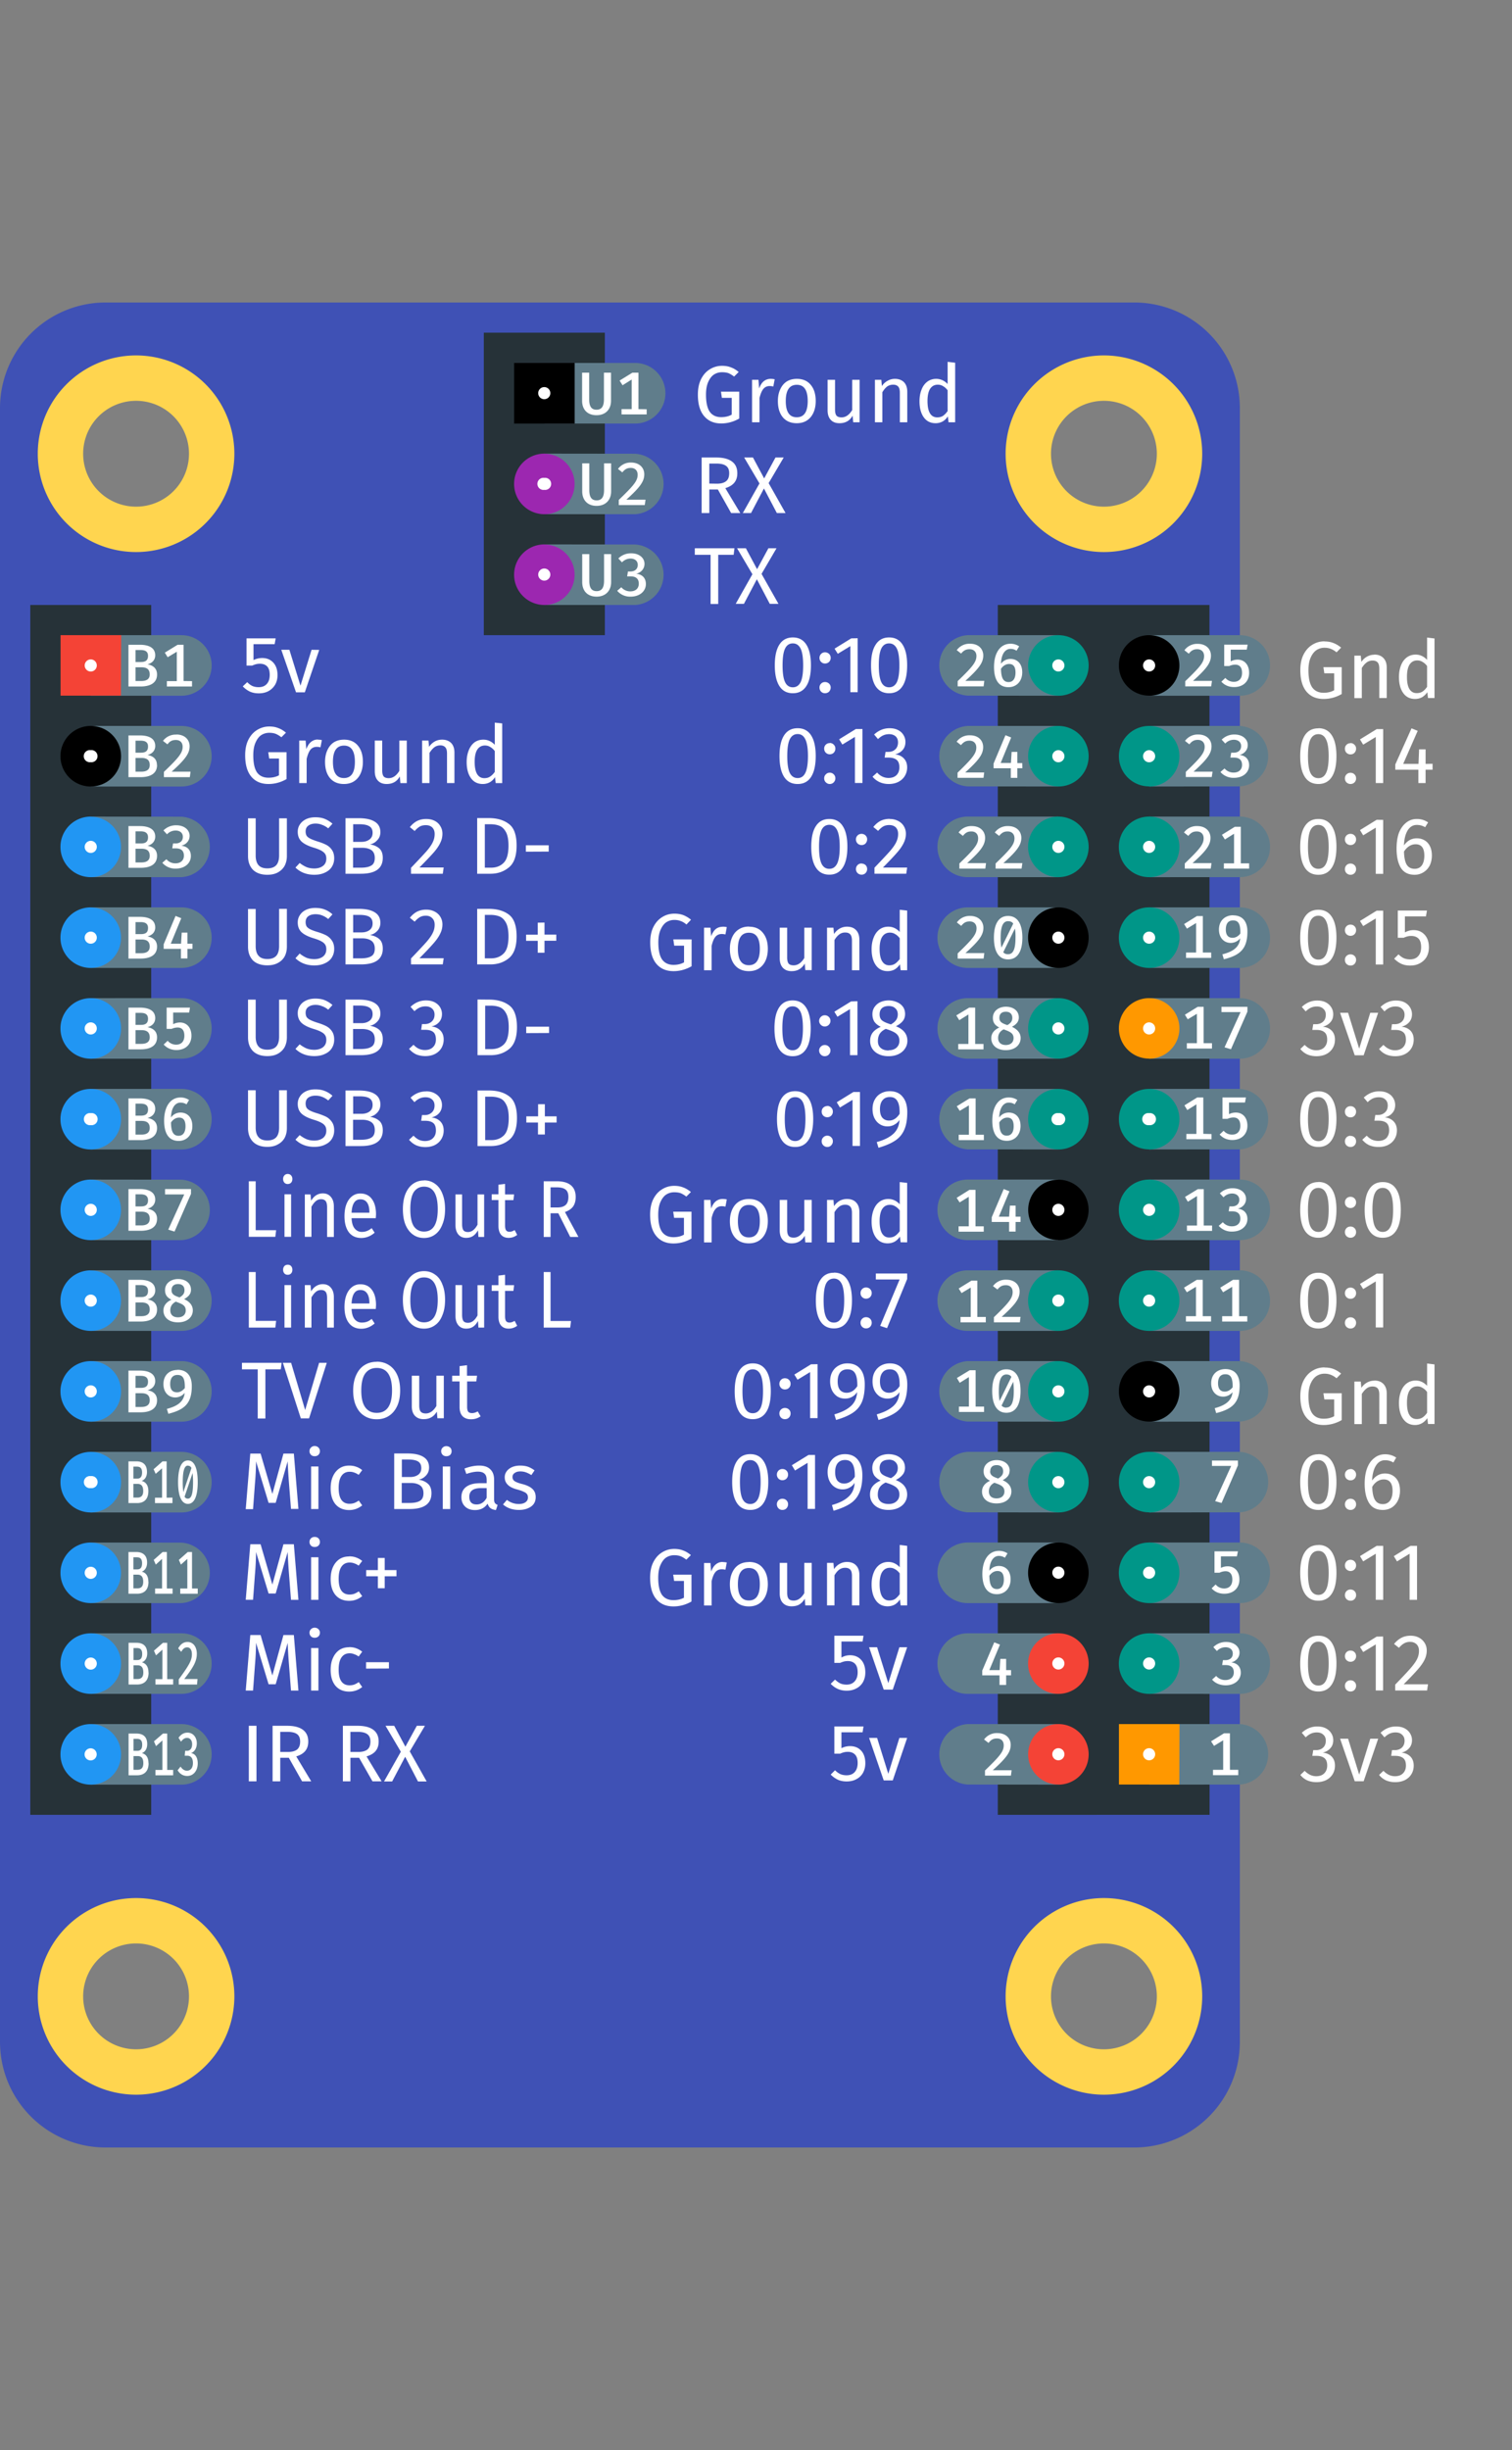 <svg xmlns="http://www.w3.org/2000/svg" width="50" height="81" viewBox="0 0 13.229 21.431"><rect x="0" y="0" width="13.229" height="21.431" fill="#808080" stroke="none"/><path d="M.926 2.646A.924.924 0 000 3.572v14.287c0 .513.413.926.926.926h8.996a.924.924 0 00.926-.926V3.572a.924.924 0 00-.926-.926H.926zm.265.661a.661.661 0 110 1.323.661.661 0 010-1.323zm8.466 0a.661.661 0 110 1.323.661.661 0 010-1.323zM1.191 16.801a.661.661 0 110 1.323.661.661 0 010-1.323zm8.466 0a.661.661 0 110 1.323.661.661 0 010-1.323z" fill="#3f51b5"/><path d="M4.233 2.91h1.059v2.646H4.233zm6.35 12.965H8.73V5.292h1.852zM.265 5.292h1.058v10.583H.265z" fill="#263238"/><path d="M1.587 15.081a.265.265 0 010 .53H.794v-.53zm0-.794a.265.265 0 010 .53H.794v-.53zm0-.793a.265.265 0 010 .529H.794v-.53zm0-.794a.265.265 0 010 .53H.794v-.53zm0-.794a.265.265 0 010 .53H.794v-.53zm0-.794a.265.265 0 010 .53H.794v-.53zm0-.793a.265.265 0 010 .529H.794v-.53zm0-.794a.265.265 0 010 .53H.794v-.53zm0-.794a.265.265 0 010 .53H.794v-.53zm0-.794a.265.265 0 010 .53H.794v-.53zm0-.793a.265.265 0 010 .529H.794v-.53zm0-.794a.265.265 0 010 .53H.794v-.53zm0-.794a.265.265 0 010 .53H.794v-.53zm3.97-.793a.265.265 0 010 .529h-.795v-.53zm0-.794a.265.265 0 010 .529h-.795v-.53zm0-.794a.265.265 0 010 .53h-.795v-.53zm2.91 2.91a.265.265 0 010-.529h.793v.53zm0 .794a.265.265 0 010-.529h.793v.53zm0 .794a.265.265 0 010-.53h.793v.53zm0 .794a.265.265 0 010-.53h.793v.53zm0 .794a.265.265 0 010-.53h.793v.53zm0 .793a.265.265 0 010-.529h.793v.53zm0 .794a.265.265 0 010-.53h.793v.53zm0 .794a.265.265 0 010-.53h.793v.53zm0 .793a.265.265 0 010-.529h.793v.53zm0 .794a.265.265 0 010-.529h.793v.53zm0 .794a.265.265 0 010-.53h.793v.53zm0 .794a.265.265 0 010-.53h.793v.53zm0 .793a.265.265 0 010-.529h.793v.53zm2.38-9.524a.265.265 0 000-.53h-.793v.53zm0 .793a.265.265 0 000-.529h-.793v.53zm0 .794a.265.265 0 000-.53h-.793v.53zm0 .794a.265.265 0 000-.53h-.793v.53zm0 .794a.265.265 0 000-.53h-.793v.53zm0 .793a.265.265 0 000-.529h-.793v.53zm0 .794a.265.265 0 000-.53h-.793v.53zm0 .794a.265.265 0 000-.53h-.793v.53zm0 .793a.265.265 0 000-.529h-.793v.53zm0 .794a.265.265 0 000-.529h-.793v.53zm0 .794a.265.265 0 000-.53h-.793v.53zm0 .794a.265.265 0 000-.53h-.793v.53zm0 .793a.265.265 0 000-.529h-.793v.53z" fill="#607d8b"/><path d="M9.26 6.085a.264.264 0 110-.529.264.264 0 110 .53zm.794.794a.264.264 0 110-.529.264.264 0 110 .53zm-.794 0a.264.264 0 110-.529.264.264 0 110 .53zm0 .794a.264.264 0 110-.53.264.264 0 110 .53zm.794 0a.264.264 0 110-.53.264.264 0 110 .53zm0 .794a.264.264 0 110-.53.264.264 0 110 .53zm-.794.793a.264.264 0 110-.529.264.264 0 110 .53zm0 .794a.264.264 0 110-.529.264.264 0 110 .53zm.794 0a.264.264 0 110-.529.264.264 0 110 .53zm0 .794a.264.264 0 110-.53.264.264 0 110 .53zm0 .794a.264.264 0 110-.53.264.264 0 110 .53zm-.794 0a.264.264 0 110-.53.264.264 0 110 .53zm0 .793a.264.264 0 110-.529.264.264 0 110 .53zm0 .794a.264.264 0 110-.529.264.264 0 110 .53zm.794 0a.264.264 0 110-.529.264.264 0 110 .53zm0 .794a.264.264 0 110-.53.264.264 0 110 .53zm0 .794a.264.264 0 110-.53.264.264 0 110 .53z" fill="#009688"/><path d="M10.054 9.26a.264.264 0 110-.529.264.264 0 110 .53zm.264 6.35H9.79v-.529h.53z" fill="#ff9800"/><path d="M4.763 4.763a.264.264 0 110 .529.264.264 0 110-.53zm0-.794a.264.264 0 110 .529.264.264 0 110-.53z" fill="#9c27b0"/><path d="M.794 6.35a.264.264 0 110 .53.264.264 0 110-.53zm3.704-3.175h.53v.53h-.53zm5.556 2.91a.264.264 0 110-.529.264.264 0 110 .53zM9.26 8.467a.264.264 0 110-.53.264.264 0 110 .53zm0 2.38a.264.264 0 110-.528.264.264 0 110 .529zm.794 1.588a.264.264 0 110-.529.264.264 0 110 .53zm-.794 1.588a.264.264 0 110-.53.264.264 0 110 .53z"/><path d="M1.058 6.085H.53v-.529h.53zm8.202 8.732a.264.264 0 110-.53.264.264 0 110 .53zm0 .793a.264.264 0 110-.529.264.264 0 110 .53z" fill="#f44336"/><path d="M1.852 3.969a.661.661 0 11-1.323 0 .661.661 0 011.323 0zm0 13.494a.661.661 0 11-1.323 0 .661.661 0 011.323 0zM10.32 3.969a.661.661 0 11-1.323 0 .661.661 0 011.323 0zm0 13.494a.661.661 0 11-1.323 0 .661.661 0 011.323 0z" fill="none" stroke="#ffd54f" stroke-width=".397" stroke-linecap="round" stroke-linejoin="round" stroke-miterlimit="4.5" stroke-dashoffset="10"/><path d="M.794 7.144a.264.264 0 110 .529.264.264 0 110-.53zm0 .794a.264.264 0 110 .529.264.264 0 110-.53zm0 .793a.264.264 0 110 .53.264.264 0 110-.53zm0 .794a.264.264 0 110 .53.264.264 0 110-.53zm0 .794a.264.264 0 110 .529.264.264 0 110-.53zm0 .794a.264.264 0 110 .529.264.264 0 110-.53zm0 .793a.264.264 0 110 .53.264.264 0 110-.53zm0 .794a.264.264 0 110 .53.264.264 0 110-.53zm0 .794a.264.264 0 110 .529.264.264 0 110-.53zm0 .793a.264.264 0 110 .53.264.264 0 110-.53zm0 .794a.264.264 0 110 .53.264.264 0 110-.53z" fill="#2196f3"/><path d="M.794 7.355a.053.053 0 110 .106.053.053 0 110-.106zm0 0a.053.053 0 110 .106.053.053 0 110-.106zm0 .794a.053.053 0 110 .106.053.053 0 110-.106zm0 0a.053.053 0 110 .106.053.053 0 110-.106zm0 .794a.053.053 0 110 .106.053.053 0 110-.106zm0 0a.053.053 0 110 .106.053.053 0 110-.106zm0 .794a.053.053 0 110 .105.053.053 0 110-.105zm0 0a.053.053 0 110 .105.053.053 0 110-.105zm0 .793a.053.053 0 110 .106.053.053 0 110-.106zm0 0a.053.053 0 110 .106.053.053 0 110-.106zm0 .794a.053.053 0 110 .106.053.053 0 110-.106zm0 0a.053.053 0 110 .106.053.053 0 110-.106zm0 .794a.053.053 0 110 .106.053.053 0 110-.106zm0 0a.053.053 0 110 .106.053.053 0 110-.106zm0 .794a.053.053 0 110 .105.053.053 0 110-.105zm0 0a.053.053 0 110 .105.053.053 0 110-.105zm0 .793a.053.053 0 110 .106.053.053 0 110-.106zm0 0a.053.053 0 110 .106.053.053 0 110-.106zm0 .794a.053.053 0 110 .106.053.053 0 110-.106zm0 0a.053.053 0 110 .106.053.053 0 110-.106zm.846.657c-.03 0-.056.014-.078.045l.022.034c.016-.022.031-.033.053-.033.025 0 .044.02.044.055 0 .04-.02.058-.045.058H1.62l-.004.043h.022c.029 0 .05.017.05.064 0 .042-.02.067-.053.067-.02 0-.04-.012-.055-.036l-.026.032c.02.034.051.05.084.05.056 0 .092-.048.092-.11 0-.058-.027-.086-.059-.09.029-.01.051-.041.051-.086 0-.05-.031-.093-.082-.093zm-.177.326v-.318h-.037l-.079.068.018.042.056-.05v.258H1.36v.047h.155v-.047zm-.164-.059c0-.06-.03-.081-.058-.088.024-.008.047-.033.047-.079 0-.071-.045-.092-.093-.092h-.07v.365H1.2c.05 0 .1-.024.1-.105zm-.055-.162c0 .038-.014.054-.043.054h-.033v-.105h.03c.03 0 .046.014.046.05zm.01.162c0 .05-.027.058-.052.058h-.034v-.12h.036c.029 0 .05.013.05.062zm.387-1.06c-.037 0-.062.02-.082.056l.027.03c.015-.027.029-.039.052-.039.026 0 .041.023.041.06 0 .053-.023.094-.115.22v.045h.16l.004-.048h-.116c.082-.105.11-.157.11-.221 0-.058-.03-.103-.081-.103zm-.178.325v-.318h-.037l-.079.069.018.041.056-.05v.258H1.36v.047h.155v-.047zm-.164-.058c0-.06-.03-.082-.058-.089.024-.008.047-.033.047-.078 0-.072-.045-.093-.093-.093h-.07v.365H1.2c.05 0 .1-.024.1-.105zm-.055-.163c0 .038-.014.054-.043.054h-.033v-.105h.03c.03 0 .046.014.046.051zm.01.163c0 .048-.027.057-.052.057h-.034v-.12h.036c.029 0 .05.014.05.063zm.426-.735v-.319h-.037l-.078.069.018.041.056-.05v.259h-.062v.046h.153v-.046zm-.22 0v-.319h-.037l-.078.069.018.041.055-.05v.259h-.061v.046h.153v-.046zm-.162-.059c0-.06-.03-.082-.058-.088.024-.008.047-.034.047-.08 0-.07-.046-.092-.093-.092h-.07v.365H1.2c.05 0 .099-.023.099-.105zm-.055-.162c0 .038-.014.054-.043.054h-.033v-.106h.03c.03 0 .046.014.046.052zm.01.162c0 .049-.027.058-.051.058h-.035v-.12h.036c.028 0 .05.013.05.062zm.391-1.061c-.057 0-.086.069-.086.19 0 .12.03.19.086.19.057 0 .086-.07.086-.19 0-.121-.029-.19-.086-.19zm0 .046c.014 0 .024.006.031.02l-.071.211a.61.61 0 01-.005-.088c0-.102.016-.144.045-.144zm0 .288a.03.03 0 01-.029-.017l.07-.207a.67.67 0 01.004.08c0 .104-.015.144-.045.144zm-.186-.008v-.318h-.036l-.078.069.018.04.056-.048v.257h-.062v.047h.153V13.1zm-.16-.058c0-.06-.031-.082-.059-.089.024-.008.047-.033.047-.078 0-.072-.045-.093-.092-.093h-.07v.365H1.2c.05 0 .098-.024.098-.105zm-.055-.163c0 .038-.015.054-.043.054h-.033v-.105h.03c.03 0 .046.014.046.051zm.01.163c0 .048-.027.057-.052.057h-.034v-.12h.036c.028 0 .05.013.05.063zm.3-1.06c-.07 0-.123.045-.123.124 0 .072.044.117.104.117a.108.108 0 00.082-.04c-.008.077-.063.116-.156.14l.013.043c.143-.036.205-.092.205-.242 0-.087-.04-.143-.125-.143zm-.004.196c-.036 0-.06-.02-.06-.072 0-.053.023-.08.064-.08.048 0 .066.032.064.115-.019.022-.04.037-.068.037zm-.175.07c0-.06-.044-.082-.084-.088.035-.008.068-.034.068-.08 0-.07-.065-.092-.134-.092h-.1v.365h.107c.072 0 .143-.024.143-.105zm-.079-.163c0 .039-.02.054-.062.054h-.047v-.105h.044c.042 0 .065.014.065.051zm.015.163c0 .049-.04.058-.074.058h-.05v-.12h.052c.04 0 .072.013.072.062zm.361-.967c0-.062-.053-.094-.113-.094-.056 0-.114.032-.114.097 0 .041.017.064.056.084-.043.02-.07.05-.07.095 0 .057.044.103.127.103.082 0 .13-.046.13-.105 0-.043-.028-.077-.076-.098.04-.023.06-.046.06-.082zm-.17.004c0-.035.02-.054.057-.054.036 0 .056.02.056.054 0 .028-.013.045-.043.063-.045-.015-.07-.027-.07-.063zm.124.177c0 .033-.022.06-.068.06-.044 0-.067-.024-.067-.061 0-.04.022-.062.048-.076.055.02.087.032.087.077zm-.251-.008c0-.06-.044-.082-.084-.089.035-.008.068-.033.068-.078 0-.072-.065-.093-.134-.093h-.1v.365h.107c.072 0 .143-.024.143-.105zm-.079-.163c0 .039-.02.054-.062.054h-.047v-.105h.044c.042 0 .065.014.065.051zm.015.163c0 .049-.04.058-.074.058h-.05v-.12h.052c.04 0 .072.013.072.062zm.217-.682l.144-.33v-.042h-.227v.047h.168l-.14.308zm-.153-.112c0-.06-.044-.081-.084-.088.035-.008.068-.034.068-.08 0-.07-.065-.092-.134-.092h-.1v.365h.107c.072 0 .143-.023.143-.105zm-.079-.162c0 .038-.02.054-.062.054h-.047v-.106h.044c.042 0 .065.015.065.052zm.015.162c0 .049-.04.058-.074.058h-.05v-.12h.052c.04 0 .072.013.072.062zm.27-.929a.102.102 0 00-.084.043c.002-.08.034-.13.083-.13.019 0 .037.005.053.015l.022-.038A.132.132 0 001.58 9.6c-.09 0-.144.081-.144.203 0 .103.035.177.127.177.07 0 .12-.052.12-.13 0-.078-.046-.118-.103-.118zm-.018.203c-.046 0-.065-.037-.066-.116.017-.026.042-.043.071-.043.034 0 .056.02.056.076 0 .05-.02.083-.06.083zm-.188-.068c0-.06-.044-.081-.084-.088.035-.008.068-.033.068-.079 0-.071-.065-.092-.134-.092h-.1v.365h.107c.072 0 .143-.024.143-.106zm-.079-.162c0 .038-.02.054-.062.054h-.047v-.105h.044c.042 0 .065.014.065.05zm.015.162c0 .049-.04.058-.074.058h-.05v-.12h.052c.04 0 .072.013.072.062zm.352-1.053h-.204V9h.044a.127.127 0 01.051-.012c.035 0 .06.019.06.072 0 .05-.027.078-.072.078a.096.096 0 01-.074-.034l-.035.033c.028.03.064.048.112.048.08 0 .131-.051.131-.125 0-.073-.043-.116-.1-.116a.13.13 0 00-.06.015v-.102h.14zm-.288.26c0-.06-.044-.082-.084-.089.035-.008.068-.033.068-.079 0-.071-.065-.092-.134-.092h-.1v.365h.107c.072 0 .143-.024.143-.105zm-.079-.163c0 .038-.02.054-.062.054h-.047V8.86h.044c.042 0 .065.014.065.051zm.015.163c0 .048-.04.057-.074.057h-.05v-.12h.052c.04 0 .072.013.072.063zm.374-.819H1.64v-.097h-.05l-.006.097h-.09l.092-.223-.05-.02-.104.248v.04h.151v.084h.057V8.3h.044zm-.31.025c0-.06-.044-.082-.084-.089.035-.008.068-.033.068-.078 0-.072-.065-.093-.134-.093h-.1v.365h.107c.072 0 .143-.024.143-.105zm-.079-.163c0 .039-.02.054-.062.054h-.047v-.105h.044c.042 0 .065.014.065.051zm.015.163c0 .049-.04.058-.074.058h-.05v-.12h.052c.04 0 .072.013.072.062zm.232-1.061a.155.155 0 00-.112.045l.031.034a.103.103 0 01.076-.033c.036 0 .063.02.063.055 0 .04-.03.058-.064.058h-.022l-.007.043h.031c.042 0 .071.017.071.064 0 .041-.029.067-.074.067a.102.102 0 01-.079-.036l-.036.031a.148.148 0 00.118.051c.08 0 .132-.048.132-.11 0-.059-.038-.086-.084-.09.041-.01.073-.042.073-.087 0-.05-.045-.092-.117-.092zm-.168.267c0-.06-.044-.081-.084-.088.035-.008.068-.034.068-.08 0-.07-.065-.092-.134-.092h-.1v.365h.107c.072 0 .143-.023.143-.105zm-.079-.162c0 .038-.02.054-.062.054h-.047v-.106h.044c.042 0 .065.015.065.052zm.015.162c0 .049-.04.058-.074.058h-.05v-.12h.052c.04 0 .072.013.072.062zm.233-1.06a.137.137 0 00-.117.055l.039.03c.021-.027.04-.038.074-.038.037 0 .059.023.059.059 0 .053-.033.095-.164.22v.046h.227l.006-.048h-.165c.117-.106.157-.158.157-.222 0-.057-.042-.103-.116-.103zm-.17.266c0-.06-.043-.081-.083-.088.035-.008.068-.033.068-.079 0-.071-.065-.092-.134-.092h-.1v.365h.107c.072 0 .143-.024.143-.106zm-.078-.162c0 .038-.02.054-.062.054h-.047v-.105h.044c.042 0 .065.014.065.05zm.015.162c0 .049-.04.058-.074.058h-.05v-.12h.052c.04 0 .072.013.072.062zm-.516-.818a.053.053 0 110-.106.053.053 0 110 .106zm.812.083V5.64h-.052l-.112.069.025.04.08-.048v.257H1.46v.047h.22v-.047zM1.374 5.9c0-.06-.044-.082-.084-.089.035-.008.068-.033.068-.079 0-.071-.065-.092-.134-.092h-.1v.365h.107c.072 0 .143-.024.143-.105zm-.079-.163c0 .038-.02.054-.062.054h-.047v-.105h.044c.042 0 .065.014.065.051zm.015.163c0 .048-.04.057-.074.057h-.05v-.12h.052c.04 0 .072.013.072.063zm2.275 9.42l.148.263h-.076l-.112-.216-.114.216H3.36l.147-.26-.134-.227h.076l.098.183.1-.183h.071zm-.443.056h-.076v.206H3v-.486h.128q.091 0 .138.035.047.035.047.103 0 .05-.026.082t-.08.048l.132.218h-.08zm-.008-.051q.053 0 .08-.021.027-.022.027-.07 0-.045-.028-.065-.027-.02-.087-.02h-.06v.176zm-.607.051h-.075v.206h-.067v-.486h.127q.091 0 .138.035.047.035.047.103 0 .05-.026.082t-.079.048l.131.218h-.08zm-.008-.051q.053 0 .08-.021.027-.022.027-.07 0-.045-.027-.065-.027-.02-.087-.02h-.06v.176zm-.275-.229v.486h-.067v-.486zm.959-.5v-.056h.2v.055zm-.148-.188q.034 0 .061.01.028.01.053.03l-.031.042q-.02-.014-.039-.02-.018-.008-.04-.008-.046 0-.071.036-.025.036-.025.107 0 .07.025.104.024.033.07.033.022 0 .04-.006.019-.007.041-.022l.03.043q-.05.04-.114.04-.075 0-.119-.05-.043-.051-.043-.14 0-.06.02-.104.02-.045.056-.07.036-.024.086-.024zm-.269.008v.372h-.064v-.372zm-.033-.178q.02 0 .033.013.013.012.013.031 0 .02-.013.032-.012.012-.033.012-.02 0-.032-.012-.013-.013-.013-.032 0-.019.013-.031.013-.013.032-.013zm-.142.55h-.065l-.017-.22q-.01-.128-.012-.197l-.105.362H2.35l-.11-.363q0 .088-.01.204l-.016.214H2.15l.04-.486h.09l.103.354.097-.354h.091zm.755-1.16v.106h.103v.054h-.103v.105h-.06v-.105h-.102v-.054h.102v-.106zm-.31-.014q.033 0 .06.01.028.01.053.03l-.031.041q-.02-.014-.039-.02-.018-.007-.04-.007-.046 0-.071.036-.025.036-.025.106 0 .071.025.105.024.033.07.033.022 0 .04-.006.019-.007.041-.022l.03.042q-.05.041-.114.041-.075 0-.119-.05-.043-.051-.043-.14 0-.06.02-.105.02-.044.056-.069.036-.024.086-.024zm-.27.008v.372h-.064v-.372zm-.033-.178q.02 0 .033.012.013.013.013.032 0 .02-.013.032-.012.012-.033.012-.02 0-.032-.012-.013-.013-.013-.032 0-.019.013-.032.013-.012.032-.012zm-.142.55h-.065l-.017-.22q-.01-.128-.012-.198l-.105.363H2.35l-.11-.363q0 .088-.01.204l-.016.214H2.15l.04-.486h.09l.103.353.097-.353h.091zm1.94-1.174q.038 0 .068.01.03.011.058.032l-.028.041q-.025-.016-.048-.024t-.048-.008q-.032 0-.05.014-.019.012-.019.035 0 .022.017.035.018.013.063.025.062.015.092.042.031.027.031.074 0 .055-.043.084-.042.028-.103.028-.085 0-.14-.048l.034-.04q.047.036.104.036.037 0 .058-.015.022-.015.022-.041 0-.02-.008-.03-.008-.012-.027-.02-.019-.01-.055-.02-.06-.015-.086-.042-.027-.026-.027-.066 0-.029.017-.052.018-.024.048-.037.031-.013.07-.013zm-.228.294q0 .022.007.033.008.011.024.017l-.015.045q-.03-.004-.047-.016-.017-.013-.026-.04-.037.056-.11.056-.056 0-.087-.031-.032-.031-.032-.081 0-.06.042-.091.043-.032.121-.032h.058v-.028q0-.04-.02-.056-.018-.017-.058-.017-.04 0-.1.02l-.016-.047q.069-.026.128-.026.066 0 .098.033.033.031.033.09zm-.153.046q.056 0 .088-.058v-.085h-.05q-.102 0-.102.076 0 .033.016.05t.048.017zm-.231-.332v.372h-.065v-.372zm-.034-.178q.02 0 .034.013.012.012.012.031 0 .02-.012.032-.013.012-.034.012-.02 0-.032-.012-.013-.013-.013-.032 0-.019.013-.031.013-.013.032-.013zm-.242.293q.05.008.081.036.031.027.031.083 0 .138-.192.138h-.134v-.486h.115q.092 0 .14.03.05.03.05.093 0 .042-.027.07-.026.029-.064.036zm-.147-.176v.153h.073q.042 0 .07-.02.027-.02.027-.058 0-.042-.03-.059-.028-.016-.085-.016zm.067.38q.059 0 .09-.018.032-.018.032-.067 0-.048-.03-.069-.031-.021-.08-.021h-.08v.175zm-.528-.327q.034 0 .061.01.028.009.053.03l-.031.041q-.02-.014-.039-.02-.018-.007-.04-.007-.046 0-.071.036-.025.036-.025.106t.025.105q.024.033.07.033.022 0 .04-.006.019-.007.041-.022l.03.042q-.05.041-.114.041-.075 0-.119-.05-.043-.051-.043-.141 0-.06.02-.104t.056-.069q.036-.025.086-.025zm-.269.008v.372h-.064v-.372zm-.033-.179q.02 0 .033.013.013.013.013.032 0 .019-.013.032-.012.012-.033.012-.02 0-.032-.012-.013-.013-.013-.032 0-.02.013-.032.013-.013.032-.013zm-.142.55h-.065l-.017-.218q-.01-.129-.012-.198l-.105.363H2.35l-.11-.363q0 .088-.01.203l-.016.215H2.15l.04-.486h.09l.103.353.097-.353h.091zm1.594-.81q-.037.026-.084.026-.047 0-.074-.027-.026-.028-.026-.08v-.224h-.065v-.05h.065v-.084l.065-.008v.092h.088l-.007.05h-.08v.222q0 .029.009.042.01.013.035.013.021 0 .049-.015zm-.322.017h-.056l-.005-.058q-.021.035-.049.05-.027.016-.067.016-.048 0-.076-.03-.027-.029-.027-.083v-.267h.065v.26q0 .038.013.054t.044.016q.054 0 .093-.065v-.265h.065zm-.587-.495q.06 0 .107.03.046.029.072.085.026.057.026.137 0 .08-.026.136-.026.056-.072.086-.046.03-.107.03-.062 0-.108-.03-.046-.028-.072-.085-.026-.056-.026-.136 0-.078.026-.135.026-.058.072-.087.047-.03.108-.03zm0 .055q-.064 0-.1.048-.035.048-.035.15 0 .1.036.148.036.047.099.047.134 0 .134-.196 0-.197-.134-.197zm-.437-.045l-.155.486h-.072l-.157-.486h.072l.123.413.122-.413zm-.395 0l-.007.057h-.135v.43h-.067v-.43h-.138v-.057zm2.353-.794v.428h.179l-.007.058h-.232v-.486zm-.292.47q-.033.025-.075.025-.042 0-.066-.027-.023-.027-.023-.079v-.224h-.059v-.05h.059v-.084l.058-.007v.091h.079l-.006.05h-.073v.222q0 .029.009.042.01.013.03.013.02 0 .045-.015zm-.289.016h-.05l-.004-.058q-.019.035-.044.051-.024.016-.06.016-.043 0-.068-.03-.025-.03-.025-.084v-.267h.058v.26q0 .038.012.055.012.015.04.015.048 0 .083-.064v-.265h.058zm-.526-.494q.055 0 .096.03.042.028.064.085.024.056.024.137 0 .079-.024.135-.022.057-.064.086-.041.03-.096.03-.056 0-.097-.029t-.065-.085q-.023-.057-.023-.137 0-.078.023-.135.024-.057.065-.087.042-.03.097-.03zm0 .055q-.057 0-.09.048-.03.048-.03.15 0 .1.03.147.033.048.09.048.12 0 .12-.196 0-.197-.12-.197zm-.42.243l-.002.033h-.212q.003.061.027.09.025.029.062.029.025 0 .045-.007.02-.007.042-.025l.026.04q-.054.046-.117.046-.07 0-.109-.051-.038-.05-.038-.14 0-.058.016-.102.017-.045.048-.07.032-.026.074-.026.067 0 .102.049.036.048.036.134zm-.058-.02q0-.054-.02-.083-.02-.03-.059-.03-.071 0-.077.118h.156zm-.408-.164q.045 0 .07.03.027.03.027.084v.266h-.059v-.257q0-.04-.013-.056t-.04-.016q-.026 0-.046.017t-.038.048v.264h-.058v-.372h.05l.005.055q.018-.03.043-.046.027-.017.059-.017zm-.277.008v.372h-.058v-.372zm-.03-.178q.019 0 .03.012.011.013.011.032 0 .02-.011.032t-.03.012q-.018 0-.029-.012-.011-.013-.011-.032 0-.019.011-.032.011-.012.03-.012zm-.28.064v.427h.179l-.007.059h-.232v-.486zm2.648-.514h-.068v.207h-.06v-.487h.114q.082 0 .124.035.042.035.042.103 0 .05-.023.083-.024.032-.071.048l.118.218h-.072zm-.007-.051q.047 0 .071-.022.024-.021.024-.07 0-.045-.024-.064-.025-.02-.078-.02h-.054v.176zm-.353.24q-.033.026-.075.026-.042 0-.066-.027-.023-.028-.023-.08v-.224h-.059v-.05h.059v-.084l.058-.007v.092h.079l-.006.05h-.073v.222q0 .029.009.042.01.013.03.013.02 0 .045-.015zm-.289.018h-.05l-.004-.058q-.019.034-.044.05-.024.016-.06.016-.043 0-.068-.03-.025-.03-.025-.084v-.266h.058v.26q0 .037.012.054.012.015.04.015.048 0 .083-.064v-.265h.058zm-.526-.495q.055 0 .096.03.042.029.064.085.024.057.024.137 0 .079-.024.135-.022.057-.064.087-.041.03-.096.03-.056 0-.097-.03-.041-.029-.065-.085-.023-.057-.023-.136 0-.079.023-.136.024-.057.065-.086.042-.03.097-.03zm0 .055q-.057 0-.09.048-.03.048-.03.15 0 .1.03.148.033.047.09.047.12 0 .12-.196 0-.197-.12-.197zm-.42.243l-.002.033h-.212q.003.061.027.09.025.03.062.03.025 0 .045-.008.02-.007.042-.025l.026.04q-.054.046-.117.046-.07 0-.109-.05-.038-.052-.038-.14 0-.059.016-.103.017-.045.048-.07.032-.026.074-.026.067 0 .102.049.036.048.036.135zm-.058-.02q0-.054-.02-.083-.02-.029-.059-.029-.071 0-.077.117h.156zm-.408-.164q.045 0 .07.03.027.03.027.084v.267h-.059v-.258q0-.04-.013-.056t-.04-.016q-.026 0-.046.017t-.038.049v.263h-.058v-.371h.05l.005.055q.018-.03.043-.047.027-.017.059-.017zm-.277.008v.372h-.058v-.372zm-.03-.178q.019 0 .03.013.011.012.011.031 0 .02-.011.032t-.03.012q-.018 0-.029-.012-.011-.013-.011-.032 0-.019.011-.031.011-.013.03-.013zm-.28.064v.428h.179l-.007.058h-.232v-.486zm2.53-.674v.106h.103v.054h-.103v.105h-.06v-.105h-.102v-.054h.103v-.106zm-.488-.12q.11 0 .177.052.067.05.067.189 0 .135-.067.19-.067.055-.162.055h-.116v-.486zm-.034.054v.38h.054q.068 0 .11-.042.042-.042.042-.151 0-.077-.022-.118-.021-.042-.055-.055-.034-.014-.08-.014zm-.518-.047q.044 0 .075.017.031.016.048.043.017.028.017.06 0 .043-.026.072-.024.027-.066.037.047.004.077.034.03.03.03.08 0 .041-.02.074-.02.034-.057.053-.036.018-.084.018-.043 0-.08-.016-.035-.016-.062-.048l.039-.036q.023.024.047.036.025.011.053.011.045 0 .07-.025.026-.025.026-.067 0-.047-.024-.066-.024-.019-.07-.019h-.035l.007-.05h.024q.037 0 .061-.022.025-.022.025-.061 0-.034-.021-.053-.022-.02-.058-.02-.027 0-.05.01-.023.01-.047.033l-.034-.039q.06-.055.135-.055zm-.49.223q.05.008.081.035.031.027.031.083 0 .138-.192.138h-.134v-.486h.115q.092 0 .14.03.05.031.05.093 0 .042-.027.07-.026.029-.064.037zM3.09 9.59v.153h.073q.042 0 .07-.02.027-.02.027-.058 0-.042-.03-.059-.027-.016-.085-.016zm.067.38q.06 0 .09-.018.032-.017.032-.067 0-.048-.03-.069-.03-.021-.08-.021h-.08v.175zm-.399-.441q.049 0 .083.014.035.013.068.042l-.037.041q-.028-.022-.055-.032-.026-.01-.056-.01-.038 0-.063.017-.024.018-.024.052 0 .021.008.036.008.014.031.026.023.012.067.025.046.015.076.03.03.017.049.046.019.028.019.072 0 .042-.021.075-.02.032-.06.05-.039.019-.093.019-.1 0-.165-.063l.037-.04q.03.023.06.036.03.012.068.012.045 0 .075-.022.03-.023.03-.065 0-.024-.01-.04t-.032-.028q-.022-.013-.064-.026-.075-.022-.11-.054-.034-.032-.034-.086 0-.037.02-.066.019-.029.054-.045.035-.016.08-.016zm-.248.338q0 .05-.02.087-.02.036-.06.057-.037.021-.091.021-.081 0-.126-.045-.043-.045-.043-.12v-.33h.067v.326q0 .056.025.084.025.029.077.029t.078-.028q.025-.028.025-.085v-.326h.068zm2.094-.83v-.056h.2v.055zm-.325-.293q.11 0 .177.051.067.05.067.19 0 .134-.067.19-.067.055-.162.055h-.116v-.487zm-.034.053v.38h.054q.068 0 .11-.042.042-.041.042-.15 0-.078-.022-.119-.021-.041-.055-.055-.034-.014-.08-.014zm-.518-.046q.044 0 .075.016t.048.043q.017.028.017.06 0 .043-.026.072-.024.027-.066.037.047.004.077.034.03.03.03.08 0 .041-.02.075-.02.033-.057.052-.036.018-.084.018-.043 0-.08-.015-.035-.017-.062-.048l.039-.036q.023.024.047.035.025.011.053.011.045 0 .07-.025.026-.025.026-.067 0-.047-.024-.066-.024-.019-.07-.019h-.035l.007-.05h.024q.037 0 .061-.022.025-.022.025-.061 0-.033-.021-.052-.022-.02-.058-.02-.027 0-.05.01-.023.01-.047.032l-.034-.038q.06-.056.135-.056zm-.49.222q.05.008.081.035.031.027.031.083 0 .139-.192.139h-.134v-.486h.115q.092 0 .14.03.05.03.05.092 0 .043-.027.07-.026.029-.064.037zm-.147-.177v.154h.073q.042 0 .07-.021.027-.02.027-.058 0-.042-.03-.058-.027-.017-.085-.017zm.067.38q.06 0 .09-.018.032-.017.032-.067 0-.048-.03-.069-.03-.021-.08-.021h-.08v.175zm-.399-.441q.049 0 .083.014.035.014.068.042l-.037.041q-.028-.022-.055-.031-.026-.011-.056-.011-.038 0-.063.018-.024.017-.024.051 0 .021.008.036.008.014.031.026.023.012.067.026.046.014.076.03t.049.045q.019.028.019.072 0 .042-.021.075-.02.032-.06.05-.039.019-.093.019-.1 0-.165-.063l.037-.04q.03.023.06.036.03.012.068.012.045 0 .075-.022.03-.023.03-.065 0-.024-.01-.04t-.032-.028q-.022-.013-.064-.026-.075-.022-.11-.054-.034-.032-.034-.086 0-.037.02-.066.019-.029.054-.045.035-.016.08-.016zm-.248.339q0 .048-.02.086-.02.036-.06.058-.037.02-.091.02-.081 0-.126-.044-.043-.045-.043-.12v-.33h.067v.325q0 .056.025.085.025.028.077.028t.078-.028q.025-.028.025-.085v-.325h.068zM4.764 8.07v.105h.103v.054h-.103v.105h-.059V8.23h-.102v-.054h.102v-.105zm-.488-.12q.11 0 .177.051.067.051.067.19 0 .134-.067.19-.067.055-.162.055h-.116V7.95zm-.034.053v.38h.054q.068 0 .11-.042.043-.041.043-.15 0-.078-.022-.119-.022-.041-.056-.055-.034-.014-.08-.014zm-.513-.046q.042 0 .074.017.033.017.05.046.018.03.018.066 0 .043-.02.082-.019.04-.06.086-.04.046-.121.128h.212l-.008.054h-.278v-.052q.094-.098.134-.143.04-.046.056-.08.017-.033.017-.072 0-.037-.021-.057-.021-.022-.056-.022-.03 0-.051.012-.022.012-.047.04l-.042-.034q.029-.036.064-.054.035-.017.079-.017zm-.492.222q.05.008.081.035.031.027.031.084 0 .138-.192.138h-.134V7.95h.115q.092 0 .14.03.05.03.05.092 0 .043-.027.071-.026.028-.064.036zm-.147-.176v.153h.073q.042 0 .07-.02.027-.02.027-.058 0-.042-.03-.059-.027-.016-.085-.016zm.067.38q.06 0 .09-.018.032-.017.032-.067 0-.048-.03-.069-.03-.021-.08-.021h-.08v.175zm-.399-.441q.049 0 .083.014.035.013.068.042l-.037.041q-.028-.022-.055-.032-.026-.01-.056-.01-.038 0-.063.017-.024.018-.024.052 0 .021.008.036.008.014.031.026.023.012.067.025.046.014.076.03.03.017.049.046.019.028.019.072 0 .042-.021.075-.02.032-.06.05-.039.019-.093.019-.1 0-.165-.063l.037-.041q.03.024.06.037.03.012.068.012.045 0 .075-.022.03-.023.03-.065 0-.024-.01-.04t-.032-.028q-.022-.013-.064-.026-.075-.022-.11-.054-.034-.032-.034-.086 0-.037.02-.066.019-.029.054-.045.035-.016.08-.016zm-.248.338q0 .05-.02.087-.02.036-.06.057-.037.02-.091.02-.081 0-.126-.043-.043-.046-.043-.12v-.33h.067v.325q0 .056.025.084.025.029.077.029t.078-.028q.025-.028.025-.085V7.95h.068zm2.091-.83v-.056h.2v.055zm-.325-.294q.11 0 .177.052.067.05.067.189 0 .135-.067.19-.067.056-.162.056h-.116v-.487zm-.034.054v.38h.054q.068 0 .11-.042.043-.042.043-.151 0-.077-.022-.118-.022-.041-.056-.055-.034-.014-.08-.014zm-.513-.046q.042 0 .074.016.033.017.05.047.018.029.018.066 0 .043-.02.082-.019.04-.06.086-.04.045-.121.127h.212l-.008.055h-.278v-.052q.094-.098.134-.143.04-.046.056-.08.017-.034.017-.073 0-.036-.021-.057-.021-.02-.056-.02-.03 0-.051.011-.022.012-.047.04l-.042-.034q.029-.036.064-.054.035-.017.079-.017zm-.492.222q.05.008.081.035.031.027.031.083 0 .139-.192.139h-.134v-.486h.115q.092 0 .14.03.05.03.05.092 0 .043-.027.07-.026.03-.064.037zM3.09 7.21v.154h.073q.042 0 .07-.021.027-.02.027-.058 0-.042-.03-.058-.027-.017-.085-.017zm.067.38q.06 0 .09-.018.032-.017.032-.067 0-.048-.03-.069-.03-.02-.08-.02h-.08v.174zm-.399-.441q.049 0 .083.014.035.014.068.042l-.037.041q-.028-.022-.055-.031-.026-.011-.056-.011-.038 0-.063.018-.024.017-.024.051 0 .021.008.036.008.014.031.026.023.012.067.026.046.014.076.03t.049.045q.019.028.019.072 0 .042-.021.075-.02.032-.06.05-.039.019-.093.019-.1 0-.165-.063l.037-.04q.03.023.06.036.03.012.068.012.045 0 .075-.022t.03-.065q0-.024-.01-.04-.01-.015-.032-.028-.022-.013-.064-.026-.075-.022-.11-.054-.034-.032-.034-.086 0-.037.02-.066.019-.028.054-.045.035-.016.08-.016zm-.248.339q0 .048-.02.086-.02.036-.06.058-.037.02-.091.02-.081 0-.126-.044-.043-.045-.043-.12v-.33h.067v.325q0 .056.025.085.025.028.077.028t.078-.028q.025-.028.025-.085v-.325h.068zm1.884-1.16v.522h-.057l-.006-.052q-.018.029-.046.045-.028.015-.061.015-.067 0-.104-.052-.037-.052-.037-.14 0-.057.018-.102.017-.044.05-.07.034-.024.078-.024.057 0 .1.045v-.194zm-.156.479q.03 0 .05-.014.022-.014.041-.041V6.57q-.018-.024-.04-.036-.02-.013-.046-.013-.043 0-.067.036-.023.036-.023.107 0 .072.022.108.022.035.063.035zm-.37-.337q.05 0 .08.03.028.03.028.083v.267h-.065v-.258q0-.04-.015-.055-.015-.017-.043-.017-.03 0-.053.017-.022.017-.042.049v.264h-.065v-.372h.056l.005.055q.02-.03.05-.047.029-.016.064-.016zm-.309.38h-.056l-.005-.058q-.02.035-.048.05-.028.016-.067.016-.05 0-.077-.03-.027-.029-.027-.083v-.267h.065v.26q0 .038.013.054.014.015.044.015.054 0 .093-.064v-.265h.065zm-.549-.38q.078 0 .121.052.044.052.044.142 0 .057-.02.102-.02.044-.057.068-.037.024-.089.024-.078 0-.122-.052-.043-.052-.043-.142 0-.058.02-.101.02-.045.056-.069.038-.024.09-.024zm0 .052q-.097 0-.097.142t.096.142q.096 0 .096-.142t-.095-.142zm-.23-.052q.02 0 .036.004l-.012.063q-.016-.004-.032-.004-.035 0-.056.025-.02.026-.033.08v.212h-.065v-.372h.056l.006.075q.015-.041.04-.062.026-.022.06-.022zm-.424-.115q.046 0 .079.014.034.012.067.04l-.04.04q-.026-.02-.05-.03-.024-.009-.056-.009-.038 0-.07.02-.03.02-.05.065-.02.044-.02.112 0 .102.033.15.034.046.1.046.053 0 .092-.021v-.147h-.086l-.008-.055h.16v.235q-.075.043-.158.043-.096 0-.15-.064-.054-.064-.054-.188 0-.079.028-.135.029-.057.077-.086.049-.03.106-.03zm.437-.67l-.126.371H2.59l-.129-.372h.071l.097.314.097-.314zm-.39-.05h-.185v.139q.036-.018.076-.018.06 0 .097.04.037.04.037.11 0 .046-.02.082-.021.036-.058.057-.037.02-.086.02-.043 0-.077-.015-.034-.016-.063-.046l.039-.037q.022.023.046.034.024.01.054.01.046 0 .071-.028.026-.028.026-.08 0-.05-.023-.074-.023-.023-.063-.023-.018 0-.034.004-.015.004-.033.012h-.05v-.238h.255zm-1.61 9.658a.053.053 0 110 .106.053.053 0 110-.106zm0 0a.053.053 0 110 .106.053.053 0 110-.106zm0-8.731a.053.053 0 110 .105.053.053 0 110-.105zm5.87-1.542l.148.262h-.076l-.113-.215-.113.215h-.072l.146-.259-.134-.227h.077l.098.183.099-.183h.071zm-.237-.224l-.007.057h-.135v.43h-.067v-.43h-.138v-.057zm-.904.044a.155.155 0 00-.112.045l.032.034a.103.103 0 01.075-.033c.036 0 .063.02.063.055 0 .04-.03.058-.064.058h-.022l-.007.043h.031c.042 0 .071.017.071.064 0 .041-.028.067-.074.067a.102.102 0 01-.079-.036l-.036.031a.148.148 0 00.118.051c.08 0 .133-.048.133-.11 0-.059-.039-.086-.084-.09.04-.01.072-.042.072-.087 0-.05-.044-.092-.117-.092zm-.175.007h-.062v.234c0 .06-.02.09-.065.09s-.064-.03-.064-.09v-.234h-.062v.245c0 .076.045.127.126.127.08 0 .127-.053.127-.127zm1.378-.621l.148.262h-.076l-.113-.215-.113.215h-.072l.146-.259-.134-.227h.077l.098.183.099-.183h.072zm-.444.056h-.075v.206h-.067v-.486h.127q.091 0 .138.035.047.034.047.103 0 .05-.026.082t-.079.048l.131.218h-.08zm-.008-.051q.053 0 .08-.022.027-.021.027-.07 0-.045-.028-.064-.026-.02-.086-.02h-.06v.175zm-.75-.185a.137.137 0 00-.116.056l.038.03c.022-.027.041-.039.074-.039.037 0 .06.023.06.06 0 .053-.034.094-.165.22v.045h.227l.007-.047H5.48c.117-.106.157-.158.157-.222 0-.057-.042-.103-.116-.103zm-.176.007h-.062v.234c0 .06-.02.09-.065.09s-.064-.03-.064-.09v-.234h-.062v.245c0 .075.045.127.126.127.08 0 .127-.053.127-.127zm3.01-.88v.521h-.058l-.006-.052q-.018.029-.046.045-.028.015-.061.015-.067 0-.104-.052-.037-.052-.037-.14 0-.057.018-.102.017-.044.05-.069.034-.025.078-.025.057 0 .1.045v-.194zm-.157.478q.03 0 .05-.013.022-.015.041-.042v-.182q-.018-.024-.04-.036-.02-.013-.046-.013-.043 0-.067.036-.023.036-.023.107 0 .072.022.108.022.035.063.035zm-.37-.337q.05 0 .08.03.028.03.028.083v.267h-.065v-.258q0-.04-.015-.055-.015-.016-.043-.016-.03 0-.053.016-.022.017-.042.05v.263h-.065v-.372h.056l.005.055q.02-.03.05-.046.029-.017.064-.017zm-.309.38h-.056l-.005-.058q-.02.035-.048.05-.028.016-.067.016-.05 0-.077-.03-.027-.029-.027-.083v-.267h.065v.26q0 .038.013.054.014.015.044.015.054 0 .093-.064v-.265h.065zm-.549-.38q.078 0 .121.052.044.052.044.142 0 .058-.02.102-.02.044-.057.068-.037.024-.089.024-.078 0-.122-.052-.043-.052-.043-.142 0-.058.02-.101.02-.045.056-.069.038-.024.09-.024zm0 .052q-.097 0-.097.142t.096.142q.096 0 .096-.142t-.095-.142zm-.23-.052q.02 0 .036.004l-.012.063q-.016-.004-.032-.004-.035 0-.056.026-.02.025-.033.079v.212H6.58v-.372h.056l.006.076q.015-.042.04-.063.026-.021.06-.021zM6.317 3.2q.046 0 .079.014.034.012.067.04l-.04.04q-.026-.02-.05-.03-.024-.008-.056-.008-.038 0-.07.02-.03.02-.05.064-.02.044-.02.112 0 .102.033.15.034.047.1.047.053 0 .092-.022V3.48h-.086l-.008-.054h.16v.235q-.075.043-.158.043-.096 0-.15-.065-.054-.064-.054-.187 0-.08.028-.136.029-.057.077-.086.049-.03.106-.03zm-.731.379V3.26h-.053l-.112.069.026.041.08-.05v.259h-.089v.046h.22V3.58zm-.24-.319h-.062v.234c0 .06-.02.09-.065.09s-.064-.03-.064-.09V3.26h-.062v.246c0 .075.045.126.126.126.08 0 .127-.052.127-.126zm-.584 1.713a.053.053 0 110 .106.053.053 0 110-.106zm0-.793a.053.053 0 110 .105.053.053 0 110-.105zm0-.794a.053.053 0 110 .106.053.053 0 110-.106zm3.017 2.19q.078 0 .118.063.04.062.04.18 0 .12-.04.182-.04.063-.118.063-.078 0-.119-.063-.039-.063-.039-.181 0-.119.04-.18.04-.064.118-.064zm0 .052q-.046 0-.068.045-.022.045-.022.147 0 .101.022.147.022.045.068.045.045 0 .068-.045.022-.046.022-.147 0-.101-.022-.146-.023-.046-.068-.046zm-.275-.045v.472H7.44v-.403l-.11.067-.028-.045.146-.09zm-.286.383q.021 0 .036.014.014.014.014.034 0 .02-.014.036-.015.014-.036.014-.02 0-.034-.014-.014-.015-.014-.036 0-.02.014-.034.014-.014.034-.014zm0-.26q.021 0 .036.014.014.014.014.035 0 .02-.014.035-.015.014-.036.014-.02 0-.034-.014-.014-.015-.014-.035 0-.02.014-.035.014-.014.034-.014zm-.281-.13q.078 0 .118.063.04.062.04.18 0 .12-.04.182-.04.063-.118.063-.078 0-.118-.063-.04-.063-.04-.181 0-.119.04-.181.04-.063.118-.063zm0 .052q-.046 0-.068.045-.022.045-.022.147 0 .101.022.147.022.045.068.045.045 0 .068-.045.022-.046.022-.147 0-.101-.022-.146-.023-.046-.068-.046zm.846.742q.043 0 .074.016.032.016.048.044.017.027.017.06 0 .043-.025.071-.025.028-.066.038.047.004.076.034.03.03.03.08 0 .04-.02.074-.02.033-.056.052-.037.019-.085.019-.043 0-.079-.016-.036-.016-.063-.048l.04-.036q.022.024.046.035.025.012.054.012.045 0 .07-.025.025-.025.025-.068 0-.046-.024-.065-.024-.02-.07-.02H7.74l.008-.05h.024q.037 0 .06-.021.025-.022.025-.062 0-.033-.02-.052-.022-.02-.058-.02-.027 0-.05.01-.023.01-.047.033l-.034-.04q.06-.055.135-.055zm-.237.007v.472H7.48v-.403l-.11.067-.028-.046.146-.09zm-.286.382q.021 0 .035.015.014.014.014.034 0 .02-.014.035-.014.015-.035.015-.02 0-.035-.015-.014-.014-.014-.035 0-.02.014-.034.014-.015.035-.015zm0-.26q.021 0 .035.015.014.014.014.034 0 .021-.014.036-.014.014-.035.014-.02 0-.035-.014-.014-.015-.014-.036 0-.02.014-.034.014-.014.035-.014zm-.281-.129q.078 0 .118.063.04.062.04.18 0 .119-.04.182t-.118.063q-.079 0-.119-.063-.04-.063-.04-.182 0-.118.04-.18.04-.063.119-.063zm0 .051q-.046 0-.069.046-.022.045-.022.146 0 .102.022.148.023.045.069.045.045 0 .067-.045.023-.046.023-.148 0-.1-.023-.146-.022-.046-.067-.046zm.805.743q.042 0 .074.017.033.017.05.046.018.03.018.066 0 .043-.02.082-.019.04-.06.086-.04.046-.121.128h.212l-.008.054h-.278V7.59q.094-.098.134-.143.04-.046.056-.08.017-.034.017-.072 0-.037-.021-.058-.021-.02-.057-.02-.028 0-.05.011-.022.012-.047.04l-.042-.034q.029-.036.064-.054.035-.017.079-.017zm-.246.39q.02 0 .035.013.014.014.014.035 0 .02-.014.035-.014.014-.035.014-.02 0-.035-.014-.014-.015-.014-.035 0-.02.014-.035.014-.014.035-.014zm0-.26q.02 0 .035.014.014.014.014.034 0 .02-.014.036-.014.014-.035.014-.02 0-.035-.014-.014-.015-.014-.036 0-.02.014-.034.014-.014.035-.014zm-.282-.13q.079 0 .118.063.04.062.04.18 0 .119-.04.181-.04.063-.118.063-.078 0-.118-.063-.04-.062-.04-.18 0-.12.04-.181.04-.063.118-.063zm0 .051q-.046 0-.068.045-.022.046-.022.147 0 .102.022.148.022.045.068.045.045 0 .068-.045.023-.046.023-.148 0-.1-.023-.146-.023-.046-.068-.046zm.681.75v.522H7.88l-.006-.052q-.019.028-.046.045-.028.015-.062.015-.066 0-.103-.052-.037-.052-.037-.14 0-.058.018-.102.017-.044.05-.07.034-.025.078-.025.057 0 .1.046v-.194zm-.157.479q.03 0 .051-.014.021-.014.041-.041v-.182q-.018-.024-.04-.036-.02-.013-.046-.013-.043 0-.067.036-.023.036-.023.107 0 .072.022.107.022.036.062.036zm-.37-.338q.052 0 .08.03.029.03.029.084v.267h-.065v-.258q0-.04-.015-.056t-.044-.016q-.03 0-.052.017-.023.017-.042.049v.264h-.065v-.372h.056l.005.055q.02-.03.049-.047.03-.017.065-.017zm-.308.38h-.056l-.005-.057q-.021.034-.049.05-.027.016-.067.016-.048 0-.076-.03-.027-.03-.027-.084v-.266h.065v.26q0 .037.013.054.013.015.044.015.054 0 .093-.064v-.265h.065zm-.55-.38q.08 0 .122.053.044.052.044.141 0 .058-.02.103-.02.043-.057.068-.037.024-.089.024-.078 0-.122-.052T6.386 8.3q0-.058.02-.102.02-.044.057-.068.038-.025.09-.025zm0 .053q-.096 0-.096.142t.096.142q.096 0 .096-.143 0-.141-.095-.141zm-.23-.053q.02 0 .037.004l-.012.064q-.017-.004-.032-.004-.035 0-.056.025-.021.026-.033.08v.212H6.16v-.372h.056l.006.075q.015-.041.04-.063.026-.02.06-.02zM5.9 7.992q.045 0 .079.013.033.013.067.04l-.04.042q-.026-.022-.05-.03-.024-.01-.056-.01-.038 0-.07.02-.03.02-.05.065-.02.044-.02.111 0 .103.033.15.034.047.1.047.053 0 .092-.022v-.146h-.086l-.008-.055h.16v.235q-.075.043-.158.043-.096 0-.15-.064-.054-.064-.054-.188 0-.079.028-.135.029-.057.077-.086.048-.03.106-.03zm1.939.985q.1.04.1.127 0 .039-.022.07-.02.03-.058.048-.037.017-.085.017-.048 0-.084-.017-.037-.017-.057-.047-.02-.03-.02-.07 0-.043.023-.073.024-.03.07-.05-.037-.018-.056-.045-.017-.028-.017-.065 0-.038.02-.065.02-.028.052-.042.033-.014.07-.014.037 0 .07.014.033.013.054.04.02.027.02.065 0 .036-.02.061t-.06.046zM7.775 8.8q-.037 0-.059.019-.02.019-.02.054 0 .034.02.052.02.017.067.032l.012.004q.031-.018.045-.038.015-.021.015-.05 0-.034-.022-.053-.02-.02-.058-.02zm0 .387q.043 0 .068-.022.026-.023.026-.06 0-.026-.01-.043-.01-.017-.031-.03-.022-.013-.062-.027L7.75 9q-.036.017-.053.043-.016.026-.016.064 0 .039.025.06.025.022.07.022zm-.273-.429v.472h-.065v-.403l-.11.067L7.3 8.85l.146-.09zm-.286.383q.021 0 .035.014.015.014.015.034 0 .02-.015.036-.014.014-.035.014-.02 0-.034-.014-.015-.015-.015-.036 0-.02.015-.034.014-.014.034-.014zm0-.26q.021 0 .035.014.015.014.015.035 0 .02-.015.035-.014.014-.035.014-.02 0-.034-.014-.015-.015-.015-.035 0-.02.015-.035.014-.014.034-.014zm-.281-.13q.078 0 .118.063.04.062.04.18 0 .12-.04.182-.04.063-.118.063-.078 0-.119-.063-.04-.063-.04-.181 0-.119.04-.181.04-.063.119-.063zm0 .052q-.046 0-.069.045-.021.045-.021.147 0 .101.021.147.023.045.069.045.045 0 .068-.045.022-.046.022-.147 0-.101-.022-.146-.023-.046-.068-.046zm.85.742q.074 0 .113.05.04.048.04.133 0 .097-.027.156-.026.059-.08.094-.053.035-.145.062l-.015-.05q.095-.026.145-.072.05-.046.054-.122-.016.026-.044.041-.027.016-.062.016-.036 0-.066-.019-.03-.019-.047-.053t-.017-.08q0-.048.02-.083.02-.036.054-.054.035-.019.077-.019zm-.007.257q.055 0 .093-.059.002-.078-.02-.112-.02-.035-.065-.035-.042 0-.064.028-.023.027-.023.078 0 .05.021.075.022.025.058.025zm-.254-.25v.472h-.065v-.403l-.11.067-.028-.046.146-.09zm-.286.382q.021 0 .035.015.014.014.014.034 0 .02-.014.035-.014.015-.035.015-.02 0-.035-.015-.014-.014-.014-.035 0-.02.014-.034.015-.015.035-.015zm0-.26q.021 0 .035.015.014.014.014.035 0 .02-.014.035-.014.014-.035.014-.02 0-.035-.014-.014-.015-.014-.035 0-.021.014-.035.015-.014.035-.014zm-.281-.129q.078 0 .118.063.04.062.04.18 0 .119-.04.182t-.118.063q-.079 0-.119-.063-.04-.063-.04-.182 0-.118.04-.18.04-.063.119-.063zm0 .052q-.046 0-.069.045-.022.045-.022.146 0 .102.022.148.023.045.069.045.045 0 .068-.045.022-.046.022-.148 0-.1-.022-.146-.023-.045-.068-.045zm.98.75v.52H7.88l-.006-.05q-.019.028-.046.044-.028.015-.062.015-.066 0-.103-.052-.037-.052-.037-.14 0-.057.018-.102.017-.044.05-.069.034-.025.078-.025.057 0 .1.046v-.194zm-.157.478q.03 0 .051-.014.021-.014.041-.041v-.182q-.018-.024-.04-.036-.02-.013-.046-.013-.043 0-.067.036-.023.036-.023.107 0 .072.022.108.022.035.062.035zm-.37-.337q.052 0 .08.03.029.03.029.083v.267h-.065v-.258q0-.04-.015-.055-.015-.017-.044-.017-.03 0-.052.017-.023.017-.042.049v.264h-.065v-.372h.056l.005.055q.02-.03.049-.047.03-.016.065-.016zm-.308.38h-.056l-.005-.058q-.021.035-.049.05-.027.016-.067.016-.048 0-.076-.03-.027-.029-.027-.083v-.267h.065v.26q0 .038.013.054t.044.016q.054 0 .093-.065v-.265h.065zm-.55-.38q.08 0 .122.052.044.052.044.142 0 .058-.02.102-.02.044-.057.068-.037.024-.089.024-.078 0-.122-.052t-.044-.142q0-.057.02-.101.02-.045.057-.069.038-.024.09-.024zm0 .052q-.096 0-.096.142t.096.142q.096 0 .096-.142t-.095-.142zm-.23-.052q.02 0 .037.004l-.012.063q-.017-.004-.032-.004-.035 0-.056.026-.021.025-.033.079v.212H6.16v-.372h.056l.006.076q.015-.042.04-.063.026-.021.06-.021zm-.423-.115q.045 0 .079.014.033.012.067.04l-.04.04q-.026-.02-.05-.03-.024-.008-.056-.008-.038 0-.07.02-.03.02-.05.064-.02.044-.02.112 0 .102.033.15.034.047.1.047.053 0 .092-.022v-.147h-.086l-.008-.054h.16v.235q-.075.043-.158.043-.096 0-.15-.065-.054-.064-.054-.187 0-.08.028-.136.029-.057.077-.086.048-.03.106-.03zm2.038.767v.048l-.176.43-.06-.02.17-.406h-.208v-.052zm-.36.382q.022 0 .036.014.014.014.014.035 0 .02-.014.035-.014.014-.036.014-.02 0-.034-.014-.014-.015-.014-.035 0-.02.014-.035.014-.014.034-.014zm0-.26q.022 0 .036.014.014.015.014.035 0 .02-.014.035-.014.014-.036.014-.02 0-.034-.014-.014-.014-.014-.035 0-.02.014-.035.014-.014.034-.014zm-.28-.13q.077 0 .117.063.04.062.04.18 0 .12-.04.182-.04.063-.118.063-.078 0-.118-.063-.04-.063-.04-.181 0-.119.04-.18.04-.063.118-.063zm0 .052q-.047 0-.07.045-.021.045-.021.147 0 .101.022.147.022.046.068.046.045 0 .068-.046.022-.046.022-.147 0-.101-.022-.146-.023-.046-.068-.046zm.488.742q.074 0 .113.05.04.048.04.134 0 .096-.027.156-.026.058-.08.093-.053.035-.145.062l-.015-.049q.095-.027.145-.073.05-.045.054-.122-.016.026-.044.041-.027.016-.062.016-.036 0-.066-.018-.03-.02-.047-.053-.017-.035-.017-.08 0-.049.02-.084t.054-.054q.035-.019.077-.019zm-.007.257q.055 0 .093-.058.002-.079-.02-.113-.02-.034-.065-.034-.042 0-.064.027-.023.028-.023.079 0 .049.021.074.022.025.058.025zm-.364-.257q.075 0 .114.05.038.048.038.134 0 .096-.026.156-.026.058-.08.093-.053.035-.145.062l-.015-.049q.095-.027.145-.073.05-.045.054-.122-.016.026-.043.041-.028.016-.062.016-.037 0-.067-.018-.03-.02-.047-.053-.017-.035-.017-.08 0-.049.02-.084t.055-.054q.034-.019.076-.019zm-.007.257q.056 0 .094-.058.001-.079-.02-.113-.02-.034-.066-.034-.041 0-.064.027-.022.028-.022.079 0 .049.02.074.022.025.058.025zm-.254-.25v.472h-.065v-.403l-.11.067-.028-.045.146-.09zm-.286.383q.022 0 .036.014.014.014.014.034 0 .021-.014.036-.014.014-.036.014-.02 0-.034-.014-.014-.015-.014-.036 0-.02.014-.034.014-.014.034-.014zm0-.26q.022 0 .036.014.014.014.014.035 0 .02-.014.035-.014.014-.036.014-.02 0-.034-.014-.014-.015-.014-.035 0-.02.014-.035.014-.014.034-.014zm-.28-.13q.077 0 .117.063.04.062.04.18 0 .12-.04.182-.04.063-.118.063-.078 0-.118-.063-.04-.063-.04-.181 0-.119.04-.18.04-.064.118-.064zm0 .052q-.047 0-.07.045-.021.045-.021.147 0 .101.022.147.022.045.068.045.045 0 .068-.045.022-.046.022-.147 0-.101-.022-.146-.023-.046-.068-.046zm1.25.968q.1.04.1.127 0 .039-.021.07-.02.03-.058.048-.037.017-.085.017-.048 0-.084-.017-.037-.017-.057-.048-.02-.03-.02-.069 0-.044.023-.073.024-.03.07-.05-.037-.019-.056-.045-.017-.028-.017-.065 0-.038.02-.065.02-.028.052-.042.033-.014.07-.014.037 0 .07.013.033.014.054.041.02.027.02.065 0 .036-.02.06-.02.026-.06.047zm-.062-.177q-.037 0-.059.019-.02.019-.02.054 0 .034.02.052.02.017.067.032l.012.004q.031-.018.045-.039.015-.02.015-.05 0-.033-.022-.053-.02-.02-.058-.02zm0 .387q.043 0 .068-.023.026-.022.026-.06 0-.025-.01-.042t-.031-.03q-.022-.014-.062-.027l-.017-.006q-.036.017-.053.043-.016.025-.016.064 0 .038.025.06.025.021.07.021zm-.383-.436q.075 0 .114.05.039.048.039.134 0 .096-.027.155-.026.059-.08.094-.053.035-.145.062l-.014-.05q.094-.026.144-.072.051-.046.054-.122-.016.026-.043.041-.028.016-.062.016-.037 0-.067-.019-.03-.019-.047-.053t-.017-.08q0-.048.02-.083.021-.036.055-.054.034-.019.076-.019zm-.007.257q.056 0 .094-.059.001-.078-.02-.112-.02-.035-.065-.035-.042 0-.065.028-.022.027-.022.078 0 .05.02.075.022.025.058.025zm-.254-.25v.472h-.065v-.403l-.11.067-.028-.046.146-.09zm-.286.383q.022 0 .036.014.014.014.014.034 0 .02-.014.036-.014.014-.036.014-.02 0-.034-.014-.014-.015-.014-.036 0-.02.014-.034.014-.014.034-.014zm0-.26q.022 0 .036.014.014.014.014.035 0 .02-.014.035-.014.014-.036.014-.02 0-.034-.014-.014-.015-.014-.035 0-.02.014-.035.014-.014.034-.014zm-.28-.13q.078 0 .117.063.04.062.04.18 0 .119-.04.182t-.118.063q-.078 0-.118-.063-.04-.063-.04-.182 0-.118.04-.18.04-.063.118-.063zm0 .052q-.047 0-.07.045-.021.045-.021.147 0 .101.022.147.022.045.068.045.045 0 .068-.045.023-.046.023-.147 0-.101-.023-.147-.023-.045-.068-.045zm1.372.75v.521H7.88l-.006-.052q-.019.029-.046.045-.028.015-.062.015-.066 0-.103-.052-.037-.052-.037-.14 0-.057.018-.102.017-.044.05-.069.034-.025.078-.025.057 0 .1.046v-.195zM7.78 14q.03 0 .051-.013.021-.015.041-.042v-.182q-.018-.024-.04-.036-.02-.013-.046-.013-.043 0-.067.036-.023.036-.023.107 0 .072.022.108.022.035.062.035zm-.37-.337q.052 0 .08.03.029.03.029.083v.267h-.065v-.258q0-.04-.015-.055-.015-.016-.044-.016-.03 0-.052.016-.023.017-.042.05v.263h-.065v-.372h.056l.005.055q.02-.03.049-.046.03-.017.065-.017zm-.308.38h-.056l-.005-.058q-.021.035-.049.051-.027.015-.067.015-.048 0-.076-.03-.027-.029-.027-.083v-.267h.065v.26q0 .038.013.054t.044.016q.054 0 .093-.065v-.265h.065zm-.55-.38q.08 0 .122.053.044.052.044.142 0 .057-.02.102-.02.044-.057.068-.037.024-.089.024-.078 0-.122-.052t-.044-.142q0-.058.02-.101.02-.045.057-.069.038-.024.09-.024zm0 .053q-.096 0-.096.142t.096.142q.096 0 .096-.142t-.095-.142zm-.23-.052q.02 0 .037.004l-.012.063q-.017-.004-.032-.004-.035 0-.056.025-.021.026-.033.08v.212H6.16v-.372h.056l.006.075q.015-.041.04-.062.026-.022.06-.022zm-.423-.115q.045 0 .079.014.033.012.067.04l-.04.04q-.026-.02-.05-.03-.024-.009-.056-.009-.038 0-.07.02-.03.02-.05.065-.02.044-.02.112 0 .102.033.15.034.046.1.046.053 0 .092-.021v-.147h-.086l-.008-.055h.16v.235q-.075.043-.158.043-.096 0-.15-.064-.054-.064-.054-.188 0-.079.028-.135.029-.057.077-.086.048-.03.106-.03zm2.038.86l-.126.371h-.079l-.128-.371h.07l.098.314.097-.314zm-.39-.05h-.185v.14q.036-.02.075-.02.061 0 .098.041.036.04.036.11 0 .046-.02.083-.02.036-.058.056-.037.02-.085.02-.043 0-.077-.015t-.063-.045l.038-.037q.023.022.047.034.024.01.054.01.045 0 .07-.028.027-.028.027-.08 0-.051-.024-.075-.023-.023-.062-.023-.019 0-.034.004-.016.004-.033.012H7.3v-.238h.255zm.39.843l-.126.372h-.079l-.128-.372h.07l.098.314.097-.314zm-.39-.049h-.185v.139q.036-.018.075-.018.061 0 .098.04.036.04.036.11 0 .046-.02.083-.02.036-.058.056-.037.02-.085.02-.043 0-.077-.015-.034-.016-.063-.045l.038-.038q.023.023.047.034.024.01.054.01.045 0 .07-.027.027-.029.027-.08 0-.052-.024-.075-.023-.023-.062-.023-.019 0-.034.004-.016.004-.033.012H7.3v-.238h.255zm5.004-9.568v.521h-.057l-.006-.051q-.019.028-.046.044-.028.015-.061.015-.067 0-.104-.052-.037-.052-.037-.14 0-.057.018-.102.017-.044.05-.069.034-.025.078-.025.057 0 .1.046v-.195zm-.156.478q.03 0 .05-.013.022-.014.041-.042v-.182q-.018-.024-.04-.036-.02-.013-.046-.013-.043 0-.067.036-.023.036-.023.108 0 .072.022.107t.063.035zm-.37-.337q.05 0 .079.03.029.03.029.083v.267h-.065V5.85q0-.04-.015-.056t-.044-.016q-.03 0-.052.017-.022.016-.042.048v.264h-.065v-.372h.056l.005.055q.02-.03.049-.046.03-.017.065-.017zm-.437-.115q.045 0 .079.014.034.013.067.04l-.04.041q-.026-.021-.05-.03-.024-.01-.056-.01-.038 0-.07.021-.03.02-.05.064-.02.044-.02.112 0 .102.033.15.034.047.1.047.053 0 .092-.022V5.89h-.086l-.008-.054h.16v.235q-.075.043-.158.043-.096 0-.15-.064-.054-.065-.054-.188 0-.08.028-.136.029-.057.077-.086.048-.03.106-.03zm.946 1.07v.052h-.061v.117h-.063v-.117h-.202v-.046l.142-.316.054.022-.127.289h.134l.005-.127h.057v.127zm-.432-.303v.472h-.065v-.403l-.11.067-.028-.046.146-.09zm-.286.382q.021 0 .035.014.014.014.014.035 0 .02-.014.035-.014.014-.035.014-.02 0-.035-.014-.014-.015-.014-.035 0-.02.014-.035.014-.014.035-.014zm0-.26q.021 0 .035.015.014.014.014.034 0 .02-.014.036-.014.014-.035.014-.02 0-.035-.014-.014-.015-.014-.036 0-.02.014-.034.014-.014.035-.014zm-.281-.13q.078 0 .118.063.04.063.04.181 0 .119-.04.181-.04.063-.118.063-.079 0-.119-.063-.04-.062-.04-.18 0-.12.04-.182t.119-.062zm0 .052q-.046 0-.069.045-.022.045-.022.147t.022.148q.023.045.069.045.045 0 .067-.045.023-.046.023-.148 0-.1-.023-.146-.022-.046-.067-.046zm.862.911q.036 0 .066.017.03.017.047.05.018.035.018.083 0 .05-.02.09-.02.037-.055.058-.034.021-.076.021-.082 0-.12-.06-.038-.062-.038-.17 0-.077.02-.135.023-.058.063-.09.04-.033.095-.033.054 0 .098.03l-.026.042q-.033-.02-.073-.02-.05 0-.08.048-.03.05-.032.131.043-.062.113-.062zm-.02.267q.041 0 .063-.03.022-.032.022-.085 0-.1-.076-.1-.031 0-.057.017-.026.017-.045.047.002.078.024.115.023.036.07.036zm-.275-.428v.472h-.065V7.24l-.11.067-.028-.046.146-.09zm-.286.382q.021 0 .035.014.014.014.014.035 0 .02-.014.035-.014.014-.035.014-.02 0-.035-.014-.014-.015-.014-.035 0-.02.014-.035.014-.014.035-.014zm0-.26q.021 0 .035.014.014.014.014.035 0 .02-.014.035-.014.014-.035.014-.02 0-.035-.014-.014-.015-.014-.035 0-.02.014-.035.014-.014.035-.014zm-.281-.13q.078 0 .118.063.04.062.04.18 0 .12-.04.182-.04.063-.118.063-.079 0-.119-.063-.04-.063-.04-.181 0-.119.04-.18.04-.064.119-.064zm0 .052q-.046 0-.069.045-.022.045-.022.147t.022.147q.023.045.069.045.045 0 .067-.045.023-.046.023-.147 0-.101-.023-.146-.022-.046-.067-.046zm.941.8h-.184v.14q.036-.02.076-.02.06 0 .097.041.037.04.037.11 0 .046-.02.083-.021.036-.059.056-.036.02-.085.02-.043 0-.077-.015-.034-.016-.063-.045l.038-.038q.023.023.047.034.024.01.054.01.045 0 .07-.027.027-.028.027-.08 0-.051-.023-.075-.024-.023-.063-.023-.019 0-.034.004-.016.004-.033.012h-.051v-.238h.255zm-.374-.05v.471h-.065v-.403l-.11.067-.028-.045.146-.09zm-.286.382q.021 0 .035.014.014.014.014.034 0 .02-.014.036-.014.014-.035.014-.02 0-.035-.014-.014-.015-.014-.036 0-.02.014-.034.014-.014.035-.014zm0-.26q.021 0 .035.014.014.014.014.035 0 .02-.014.035-.014.014-.035.014-.02 0-.035-.014-.014-.015-.014-.035 0-.02.014-.035.014-.014.035-.014zm-.281-.13q.078 0 .118.063.04.062.04.18 0 .12-.04.182-.04.063-.118.063-.079 0-.119-.063-.04-.063-.04-.181 0-.119.04-.181.04-.063.119-.063zm0 .052q-.046 0-.069.045-.022.045-.022.147 0 .101.022.147.023.045.069.045.045 0 .067-.045.023-.046.023-.147 0-.101-.023-.146-.022-.046-.067-.046zm.679.742q.044 0 .075.016t.048.044q.017.027.017.06 0 .043-.026.071-.025.028-.066.038.047.004.077.033.03.03.03.08 0 .042-.02.075-.02.033-.057.052-.037.018-.085.018-.043 0-.079-.015-.036-.016-.062-.048l.038-.036q.024.024.048.035.024.012.053.012.045 0 .07-.025.026-.026.026-.068 0-.046-.024-.065-.024-.02-.07-.02h-.035l.007-.05h.024q.037 0 .061-.021.025-.022.025-.062 0-.033-.022-.052-.02-.02-.057-.02-.027 0-.05.01-.023.01-.047.033l-.034-.039q.06-.056.135-.056zm-.156.107l-.127.372h-.078l-.128-.372h.07l.097.314.097-.314zm-.533-.107q.044 0 .075.016t.048.044q.017.027.017.06 0 .043-.026.071-.025.028-.066.038.047.004.077.033.03.03.03.08 0 .042-.02.075-.02.033-.057.052-.037.018-.085.018-.043 0-.079-.015-.036-.016-.062-.048l.038-.036q.024.024.048.035.024.012.053.012.045 0 .07-.025.026-.026.026-.068 0-.046-.024-.065-.024-.02-.07-.02h-.036l.008-.05h.024q.037 0 .061-.021.025-.022.025-.062 0-.033-.022-.052-.02-.02-.057-.02-.027 0-.05.01-.023.01-.047.033l-.034-.039q.06-.056.135-.056zm.542.794q.044 0 .075.016.032.016.048.044.017.027.017.06 0 .043-.026.071-.024.028-.066.037.047.004.077.034.03.03.03.08 0 .042-.02.075-.02.033-.057.052-.036.018-.084.018-.043 0-.08-.015-.035-.016-.062-.048l.039-.036q.023.024.047.035.025.011.054.011.044 0 .07-.024.025-.026.025-.068 0-.047-.024-.066-.024-.019-.07-.019h-.035l.008-.05h.024q.036 0 .06-.022.025-.021.025-.061 0-.033-.021-.052-.021-.02-.057-.02-.028 0-.051.01-.023.01-.047.033l-.034-.04q.06-.055.135-.055zm-.251.39q.021 0 .035.013.014.014.014.035 0 .02-.014.035-.014.014-.035.014-.02 0-.035-.014-.014-.015-.014-.035 0-.02.014-.035.014-.014.035-.014zm0-.26q.021 0 .035.014.014.014.014.034 0 .02-.014.036-.014.014-.035.014-.02 0-.035-.014-.014-.015-.014-.036 0-.02.014-.034.014-.014.035-.014zm-.281-.13q.078 0 .118.063.04.062.04.18 0 .119-.04.181-.04.063-.118.063-.079 0-.119-.063-.04-.062-.04-.18 0-.12.04-.181.04-.063.119-.063zm0 .051q-.046 0-.069.045-.022.046-.022.147 0 .102.022.148.023.045.069.045.045 0 .067-.045.023-.046.023-.148 0-.1-.023-.146-.022-.046-.067-.046zm.563.743q.079 0 .118.062.04.062.04.18 0 .12-.04.182-.04.063-.118.063-.078 0-.118-.063-.04-.063-.04-.181 0-.119.04-.18.04-.063.118-.063zm0 .051q-.046 0-.068.045-.022.045-.022.147t.022.147q.022.046.068.046.045 0 .068-.046.023-.045.023-.147 0-.1-.023-.146-.023-.046-.068-.046zm-.282.338q.021 0 .035.014.014.014.014.035 0 .02-.014.035-.014.014-.035.014-.02 0-.035-.014-.014-.015-.014-.035 0-.02.014-.035.014-.014.035-.014zm0-.26q.021 0 .035.014.014.015.014.035 0 .02-.014.035-.014.014-.035.014-.02 0-.035-.014-.014-.014-.014-.035 0-.02.014-.035.014-.014.035-.014zm-.281-.13q.078 0 .118.063.04.062.04.18 0 .12-.04.182-.04.063-.118.063-.079 0-.119-.063-.04-.063-.04-.181 0-.119.04-.18.04-.063.119-.063zm0 .052q-.046 0-.069.045-.022.045-.022.147t.022.147q.023.046.069.046.045 0 .067-.046.023-.045.023-.147 0-.1-.023-.146-.022-.046-.067-.046zm.567.75v.471h-.065v-.403l-.11.067-.028-.045.146-.09zm-.286.382q.021 0 .035.014.014.014.014.034 0 .02-.014.036-.014.014-.035.014-.02 0-.035-.014-.014-.015-.014-.036 0-.02.014-.034.014-.014.035-.014zm0-.26q.021 0 .035.014.014.014.014.035 0 .02-.014.035-.014.014-.035.014-.02 0-.035-.014-.014-.015-.014-.035 0-.02.014-.035.014-.014.035-.014zm-.281-.13q.078 0 .118.063.04.062.04.18 0 .12-.04.182-.04.063-.118.063-.079 0-.119-.063-.04-.063-.04-.181 0-.119.04-.18.04-.064.119-.064zm0 .052q-.046 0-.069.045-.022.045-.022.147 0 .101.022.147.023.045.069.045.045 0 .067-.045.023-.046.023-.147 0-.101-.023-.146-.022-.046-.067-.046zm1.016.75v.521h-.057l-.006-.051q-.019.028-.046.044-.028.016-.061.016-.067 0-.104-.053-.037-.052-.037-.14 0-.057.018-.102.017-.044.05-.069.034-.025.078-.025.057 0 .1.046v-.195zm-.156.478q.03 0 .05-.013.022-.014.041-.042v-.182q-.018-.024-.04-.036-.02-.013-.046-.013-.043 0-.067.036-.023.036-.023.108 0 .072.022.107t.063.035zm-.37-.337q.05 0 .079.03.029.03.029.083v.267h-.065V12.2q0-.04-.015-.056t-.044-.016q-.03 0-.052.017t-.042.048v.264h-.065v-.372h.056l.005.055q.02-.03.049-.046.03-.017.065-.017zm-.437-.114q.045 0 .079.013t.067.04l-.04.041q-.026-.021-.05-.03-.024-.01-.056-.01-.038 0-.07.021-.03.02-.05.064-.02.044-.02.112 0 .102.033.15.034.047.1.047.053 0 .092-.022v-.147h-.086l-.008-.054h.16v.235q-.075.043-.158.043-.096 0-.15-.064-.054-.065-.054-.188 0-.079.028-.136.029-.057.077-.086.048-.03.106-.03zm.53.927q.037 0 .066.017.03.017.048.051.017.034.017.083 0 .05-.02.089-.02.038-.054.059-.034.02-.076.02-.083 0-.12-.06-.039-.062-.039-.17 0-.077.021-.134.022-.059.063-.09.04-.033.095-.033.053 0 .097.029l-.025.043q-.033-.02-.073-.02-.05 0-.08.048-.03.049-.033.13.044-.062.114-.062zm-.019.268q.04 0 .063-.031.022-.031.022-.084 0-.101-.077-.101-.03 0-.057.017-.026.017-.044.048.002.077.024.114.022.037.069.037zm-.283-.047q.021 0 .035.014.014.014.014.035 0 .02-.014.035-.014.014-.035.014-.02 0-.035-.014-.014-.015-.014-.035 0-.02.014-.035.014-.014.035-.014zm0-.26q.021 0 .035.015.014.014.014.034 0 .02-.014.036-.014.014-.035.014-.02 0-.035-.014-.014-.015-.014-.036 0-.02.014-.034.014-.014.035-.014zm-.281-.13q.078 0 .118.064.04.062.04.18 0 .119-.04.182-.04.062-.118.062-.079 0-.119-.062-.04-.063-.04-.182 0-.118.04-.18.04-.063.119-.063zm0 .052q-.046 0-.069.045-.022.046-.022.147 0 .102.022.148.023.045.069.045.045 0 .067-.045.023-.046.023-.148 0-.1-.023-.146-.022-.046-.067-.046zm.863.75v.472h-.065v-.403l-.11.067-.028-.046.146-.09zm-.296 0v.472h-.065v-.403l-.11.067-.028-.046.146-.09zm-.286.382q.021 0 .035.014.014.014.014.035 0 .02-.014.035-.014.014-.035.014-.02 0-.035-.014-.014-.015-.014-.035 0-.02.014-.035.014-.014.035-.014zm0-.26q.021 0 .035.014.014.015.014.035 0 .02-.014.035-.014.014-.035.014-.02 0-.035-.014-.014-.014-.014-.035 0-.02.014-.035.014-.014.035-.014zm-.281-.13q.078 0 .118.063.04.062.04.18 0 .12-.04.182-.04.063-.118.063-.079 0-.119-.063-.04-.063-.04-.181 0-.119.04-.18.04-.063.119-.063zm0 .052q-.046 0-.069.045-.022.045-.022.147t.022.147q.023.046.069.046.045 0 .067-.046.023-.045.023-.147 0-.1-.023-.146-.022-.046-.067-.046zm.806.742q.042 0 .074.017.032.017.05.047.018.029.018.065 0 .043-.02.083-.02.04-.06.085-.04.046-.122.128h.213l-.008.054h-.279v-.051q.095-.098.134-.143.04-.046.057-.08t.017-.073q0-.036-.021-.057-.022-.021-.057-.021-.029 0-.05.012-.023.012-.047.04l-.043-.034q.03-.036.065-.054.035-.018.079-.018zm-.24.007v.472h-.064v-.403l-.11.067-.028-.045.146-.09zm-.285.383q.021 0 .035.014.014.014.014.034 0 .02-.014.036-.014.014-.035.014-.02 0-.035-.014-.014-.015-.014-.036 0-.02.014-.034.014-.014.035-.014zm0-.26q.021 0 .035.014.014.014.014.035 0 .02-.014.035-.014.014-.035.014-.02 0-.035-.014-.014-.015-.014-.035 0-.02.014-.035.014-.014.035-.014zm-.281-.13q.078 0 .118.063.04.062.04.18 0 .12-.04.182-.04.063-.118.063-.079 0-.119-.063-.04-.063-.04-.181 0-.119.04-.181.04-.063.119-.063zm0 .052q-.046 0-.069.045-.022.045-.022.147 0 .101.022.147.023.045.069.045.045 0 .067-.045.023-.046.023-.147 0-.101-.023-.146-.022-.046-.067-.046zm.679.742q.044 0 .075.016t.048.044q.017.027.017.06 0 .043-.026.071-.025.028-.066.038.047.004.077.033.03.03.03.08 0 .042-.02.075-.02.033-.057.052-.037.018-.085.018-.043 0-.079-.015-.036-.016-.062-.048l.038-.036q.024.024.048.035.024.012.053.012.045 0 .07-.025.026-.026.026-.068 0-.046-.024-.065-.024-.02-.07-.02h-.035l.007-.05h.024q.037 0 .061-.021.025-.022.025-.062 0-.033-.022-.052-.02-.02-.057-.02-.027 0-.05.01-.023.01-.047.033l-.034-.04q.06-.055.135-.055zm-.156.107l-.127.372h-.078l-.128-.372h.07l.097.314.097-.314zm-.533-.107q.044 0 .075.016t.048.044q.017.027.017.06 0 .043-.026.071-.025.028-.066.038.047.004.077.033.03.03.03.08 0 .042-.02.075-.02.033-.057.052-.037.018-.085.018-.043 0-.079-.015-.036-.016-.062-.048l.038-.036q.024.024.048.035.024.012.053.012.045 0 .07-.025.026-.026.026-.068 0-.046-.024-.065-.024-.02-.07-.02h-.036l.008-.05h.024q.037 0 .061-.021.025-.022.025-.062 0-.033-.022-.052-.02-.02-.057-.02-.027 0-.05.01-.023.01-.047.033l-.034-.04q.06-.055.135-.055zm-.609-9.463h-.205v.187h.044a.127.127 0 01.052-.012c.035 0 .06.019.06.072 0 .05-.027.078-.072.078a.096.096 0 01-.074-.034l-.035.033c.028.03.064.047.112.047.08 0 .131-.05.131-.124 0-.073-.043-.116-.101-.116a.13.13 0 00-.06.015v-.102h.14zm-.437-.007a.137.137 0 00-.116.056l.038.03c.022-.027.041-.039.074-.039.037 0 .06.023.06.06 0 .053-.034.094-.165.22v.045h.227l.007-.048h-.166c.117-.105.157-.157.157-.221 0-.057-.042-.103-.116-.103zm-1.638.132a.102.102 0 00-.083.042c.002-.08.034-.13.083-.13.019 0 .037.005.053.016l.023-.038a.132.132 0 00-.076-.023c-.09 0-.144.081-.144.203 0 .103.035.177.127.177.07 0 .12-.052.12-.13 0-.078-.046-.117-.103-.117zm-.017.202c-.046 0-.065-.037-.066-.116.017-.025.042-.042.071-.042.034 0 .056.02.056.075 0 .05-.02.083-.06.083zm-.336-.335a.137.137 0 00-.117.056l.038.03c.022-.027.042-.038.074-.038.037 0 .06.023.06.059 0 .053-.034.095-.164.22v.046h.227l.006-.048h-.166c.117-.106.157-.158.157-.222 0-.057-.041-.103-.115-.103zm2.312.794a.155.155 0 00-.111.045l.031.034a.103.103 0 01.076-.033c.036 0 .063.02.063.055 0 .04-.03.058-.064.058h-.023l-.007.043h.032c.041 0 .07.017.07.064 0 .041-.028.067-.073.067a.102.102 0 01-.08-.036l-.036.031a.151.151 0 00.119.051c.08 0 .132-.048.132-.11 0-.059-.039-.086-.084-.09.04-.01.072-.042.072-.087 0-.05-.044-.092-.117-.092zm-.316 0a.137.137 0 00-.116.056l.038.03c.022-.027.041-.039.074-.039.037 0 .06.023.06.06 0 .053-.034.094-.165.22v.045h.227l.007-.047h-.166c.117-.106.157-.158.157-.222 0-.057-.042-.103-.116-.103zm-1.54.25h-.043v-.098h-.05l-.006.097h-.09l.092-.223-.05-.02-.104.248v.041h.151v.084h.057V6.72h.044zm-.457-.243a.137.137 0 00-.117.056l.038.03c.022-.027.042-.039.074-.039.037 0 .06.023.06.06 0 .053-.034.094-.164.22v.045h.227l.006-.047h-.166c.117-.106.157-.158.157-.222 0-.057-.041-.103-.115-.103zm2.369 1.12v-.32h-.052l-.113.07.026.041.08-.05v.259h-.089v.046h.221v-.046zm-.38-.326a.137.137 0 00-.117.056l.038.03c.022-.027.041-.039.074-.039.037 0 .06.023.06.06 0 .053-.034.094-.165.22v.045h.227l.007-.048h-.166c.117-.105.157-.157.157-.221 0-.057-.042-.103-.116-.103zm-1.656 0a.137.137 0 00-.116.056l.038.03c.022-.027.041-.039.074-.039.037 0 .06.023.06.06 0 .053-.034.094-.165.22v.045h.227l.007-.048h-.166c.117-.105.157-.157.157-.221 0-.057-.042-.103-.116-.103zm-.317 0a.137.137 0 00-.116.056l.038.03c.021-.027.04-.039.074-.039.037 0 .059.023.059.06 0 .053-.033.094-.164.22v.045h.227l.006-.048h-.165c.117-.105.157-.157.157-.221 0-.057-.042-.103-.116-.103zm2.286.78c-.07 0-.124.046-.124.125 0 .072.044.117.104.117a.108.108 0 00.082-.04c-.007.077-.062.116-.156.14l.013.043c.143-.035.206-.092.206-.242 0-.086-.041-.142-.125-.142zm-.005.197c-.035 0-.059-.02-.059-.072 0-.053.022-.08.063-.08.048 0 .066.032.064.115-.018.023-.04.037-.068.037zm-.26.129v-.319h-.052l-.112.07.025.04.08-.049v.258h-.088v.047h.22v-.047zm-1.704-.32c-.082 0-.124.07-.124.19 0 .121.042.19.124.19.082 0 .125-.069.125-.19 0-.12-.043-.19-.125-.19zm0 .046c.02 0 .035.006.045.021l-.103.21a.427.427 0 01-.007-.087c0-.103.023-.144.065-.144zm0 .289c-.018 0-.032-.005-.042-.018l.102-.207a.44.44 0 01.005.08c0 .104-.022.145-.065.145zm-.332-.335a.137.137 0 00-.116.057l.038.03c.022-.027.041-.039.074-.039.037 0 .06.023.06.06 0 .053-.034.094-.165.22v.045h.227l.006-.048h-.165c.117-.105.157-.157.157-.221 0-.057-.042-.104-.116-.104zm2.282 1.166l.144-.329v-.042h-.227v.046h.167l-.14.308zm-.239-.053v-.318h-.052l-.112.069.025.04.08-.048v.257h-.088v.047h.22v-.047zM8.914 8.9c0-.062-.053-.094-.113-.094-.056 0-.114.032-.114.098 0 .04.017.064.056.084-.043.02-.07.05-.07.094 0 .057.044.104.127.104.082 0 .13-.047.13-.106 0-.043-.028-.076-.076-.098.04-.022.06-.046.06-.082zm-.17.004c0-.035.02-.054.057-.054.036 0 .056.021.056.054 0 .028-.013.045-.043.063-.045-.015-.07-.027-.07-.063zm.124.177c0 .033-.022.06-.068.06-.044 0-.067-.024-.067-.061 0-.04.022-.062.048-.076.055.02.087.033.087.077zm-.336.051v-.318H8.48l-.113.068.026.042.08-.05v.258h-.089v.047h.221v-.047zm2.369.468h-.205v.187h.044a.127.127 0 01.052-.012c.034 0 .06.019.06.073 0 .049-.027.077-.072.077a.096.096 0 01-.074-.034l-.035.033c.027.03.064.048.111.048.08 0 .132-.051.132-.125 0-.073-.043-.115-.101-.115a.13.13 0 00-.06.014v-.102h.14zm-.373.318V9.6h-.053l-.112.069.025.041.08-.05v.259h-.088v.046h.22V9.92zm-1.702-.186a.102.102 0 00-.084.043c.003-.08.035-.13.084-.13.019 0 .037.005.052.015l.023-.038a.132.132 0 00-.075-.022c-.09 0-.144.08-.144.203 0 .103.035.176.127.176.07 0 .12-.052.12-.13 0-.078-.046-.117-.103-.117zm-.017.202c-.046 0-.065-.036-.066-.116.017-.025.042-.042.07-.042.034 0 .056.02.056.076 0 .05-.02.082-.06.082zm-.273-.008v-.318h-.053l-.112.069.026.04.08-.048v.257h-.089v.047h.22v-.047zm2.249.468a.155.155 0 00-.112.045l.032.034a.103.103 0 01.075-.033c.036 0 .063.02.063.055 0 .04-.03.058-.064.058h-.022l-.007.043h.031c.042 0 .071.017.071.064 0 .042-.028.067-.074.067a.102.102 0 01-.079-.036l-.036.032a.15.15 0 00.118.05c.08 0 .133-.048.133-.11 0-.058-.039-.086-.085-.09.041-.01.073-.041.073-.086 0-.05-.044-.093-.117-.093zm-.253.326v-.318h-.052l-.112.068.025.042.08-.05v.258h-.088v.047h.22v-.047zm-1.603-.077h-.043v-.097h-.05l-.007.097h-.09l.093-.222-.05-.02-.105.247v.041h.152v.084h.057v-.084h.043zm-.394.084v-.319h-.053l-.112.07.026.04.08-.049v.258h-.089v.047h.22v-.047zm2.306.786v-.318h-.053l-.112.069.025.04.08-.048v.257h-.088v.047h.22v-.047zm-.318 0v-.318h-.052l-.112.069.025.04.08-.048v.257h-.088v.047h.22v-.047zm-1.718-.319a.137.137 0 00-.117.056l.039.03c.021-.026.04-.038.074-.038.037 0 .059.023.059.06 0 .053-.033.094-.164.22v.045h.227l.006-.048h-.165c.117-.106.157-.157.157-.221 0-.058-.042-.104-.116-.104zm-.254.326v-.318H8.5l-.112.069.025.04.08-.048v.257h-.089v.047h.221v-.047zm.254.458c-.082 0-.124.068-.124.19 0 .12.042.19.124.19.082 0 .124-.07.124-.19 0-.122-.042-.19-.124-.19zm0 .045c.02 0 .034.006.044.021l-.103.211a.426.426 0 01-.007-.088c0-.102.024-.144.066-.144zm0 .29a.052.052 0 01-.042-.018l.102-.208c.003.02.005.047.005.08 0 .104-.023.145-.065.145zm-.269-.009v-.318h-.052l-.112.068.025.042.08-.05v.258H8.39v.047h.22v-.047zm2.185-.328c-.07 0-.124.046-.124.124 0 .072.045.117.105.117a.108.108 0 00.082-.039c-.008.076-.063.115-.156.14l.013.043c.143-.036.205-.092.205-.242 0-.087-.04-.143-.125-.143zm-.004.197c-.036 0-.06-.02-.06-.073 0-.053.023-.079.064-.079.047 0 .065.032.064.114-.019.023-.04.037-.068.038zm-1.883.693c0-.062-.054-.094-.114-.094-.056 0-.114.032-.114.097 0 .041.018.064.056.084-.043.02-.07.05-.07.095 0 .057.044.103.127.103.082 0 .13-.046.13-.105 0-.043-.027-.077-.076-.098.04-.023.06-.046.06-.082zm-.17.004c0-.035.02-.054.056-.054.036 0 .057.02.057.054 0 .028-.014.045-.044.063-.044-.015-.07-.027-.07-.063zm.124.177c0 .033-.023.06-.069.06-.044 0-.067-.024-.067-.061 0-.04.022-.062.048-.076.055.019.088.032.088.077zm1.9.1l.143-.329v-.042h-.227v.047h.168l-.14.308zm-1.948.551a.102.102 0 00-.084.042c.003-.08.034-.13.084-.13a.1.1 0 01.052.016l.023-.038a.132.132 0 00-.075-.022c-.09 0-.145.08-.145.202 0 .103.036.177.127.177.07 0 .12-.052.12-.13 0-.078-.046-.117-.102-.117zm-.017.202c-.047 0-.065-.036-.067-.116.017-.025.042-.042.071-.042.034 0 .056.02.056.076 0 .049-.02.082-.06.082zm2.108-.33h-.205v.187h.044a.127.127 0 01.052-.013c.034 0 .06.02.06.073 0 .05-.027.078-.072.078a.096.096 0 01-.074-.035l-.035.034c.027.03.064.047.111.047.08 0 .132-.05.132-.124 0-.073-.043-.116-.102-.116a.13.13 0 00-.06.014v-.101h.14zm-1.985 1.039h-.043v-.098h-.051l-.006.098h-.09l.093-.223-.05-.02-.105.247v.042h.151v.084h.058v-.084h.043zm1.882-.246a.155.155 0 00-.112.045l.031.034a.103.103 0 01.076-.033c.036 0 .063.02.063.055 0 .04-.03.058-.064.058H10.7l-.007.043h.03c.043 0 .072.017.072.064 0 .042-.029.067-.074.067a.102.102 0 01-.08-.036l-.036.032c.029.034.073.05.119.05.08 0 .132-.048.132-.11 0-.058-.038-.086-.084-.09.04-.01.073-.041.073-.086 0-.05-.045-.093-.117-.093zm-2.001.797a.137.137 0 00-.117.056l.039.03c.021-.027.04-.039.074-.039.037 0 .059.023.059.06 0 .053-.033.094-.164.22v.045h.227l.006-.047h-.165c.117-.106.157-.158.157-.222 0-.057-.042-.103-.116-.103zm1.327-9.286a.053.053 0 110-.106.053.053 0 110 .106zM9.26 8.255a.053.053 0 110-.106.053.053 0 110 .106zm.794.794a.053.053 0 110-.106.053.053 0 110 .106zM9.26 5.874a.053.053 0 110-.106.053.053 0 110 .106zm.794.794a.053.053 0 110-.106.053.053 0 110 .106zm-.794 0a.053.053 0 110-.106.053.053 0 110 .106zm0 .793a.053.053 0 110-.106.053.053 0 110 .106zm.794 0a.053.053 0 110-.106.053.053 0 110 .106zm0 .794a.053.053 0 110-.106.053.053 0 110 .106zm-.794.794a.053.053 0 110-.106.053.053 0 110 .106zm0 .793a.053.053 0 110-.105.053.053 0 110 .105zm.794 0a.053.053 0 110-.105.053.053 0 110 .105zm0 .794a.053.053 0 110-.106.053.053 0 110 .106zm0 .794a.053.053 0 110-.106.053.053 0 110 .106zm-.794 0a.053.053 0 110-.106.053.053 0 110 .106zm0 .794a.053.053 0 110-.106.053.053 0 110 .106zm0 .794a.053.053 0 110-.106.053.053 0 110 .106zm.794 0a.053.053 0 110-.106.053.053 0 110 .106zm-.794-2.382a.053.053 0 110-.106.053.053 0 110 .106zm.794 1.588a.053.053 0 110-.106.053.053 0 110 .106zM9.26 13.81a.053.053 0 110-.106.053.053 0 110 .106zm.794 0a.053.053 0 110-.106.053.053 0 110 .106zm0 .794a.053.053 0 110-.106.053.053 0 110 .106zm0 .794a.053.053 0 110-.106.053.053 0 110 .106zm-.794-.794a.053.053 0 110-.106.053.053 0 110 .106zm0 .794a.053.053 0 110-.106.053.053 0 110 .106zm1.501.083v-.319h-.052l-.113.07.026.04.08-.049v.258h-.089v.047h.221v-.047z" fill="#fff"/></svg>